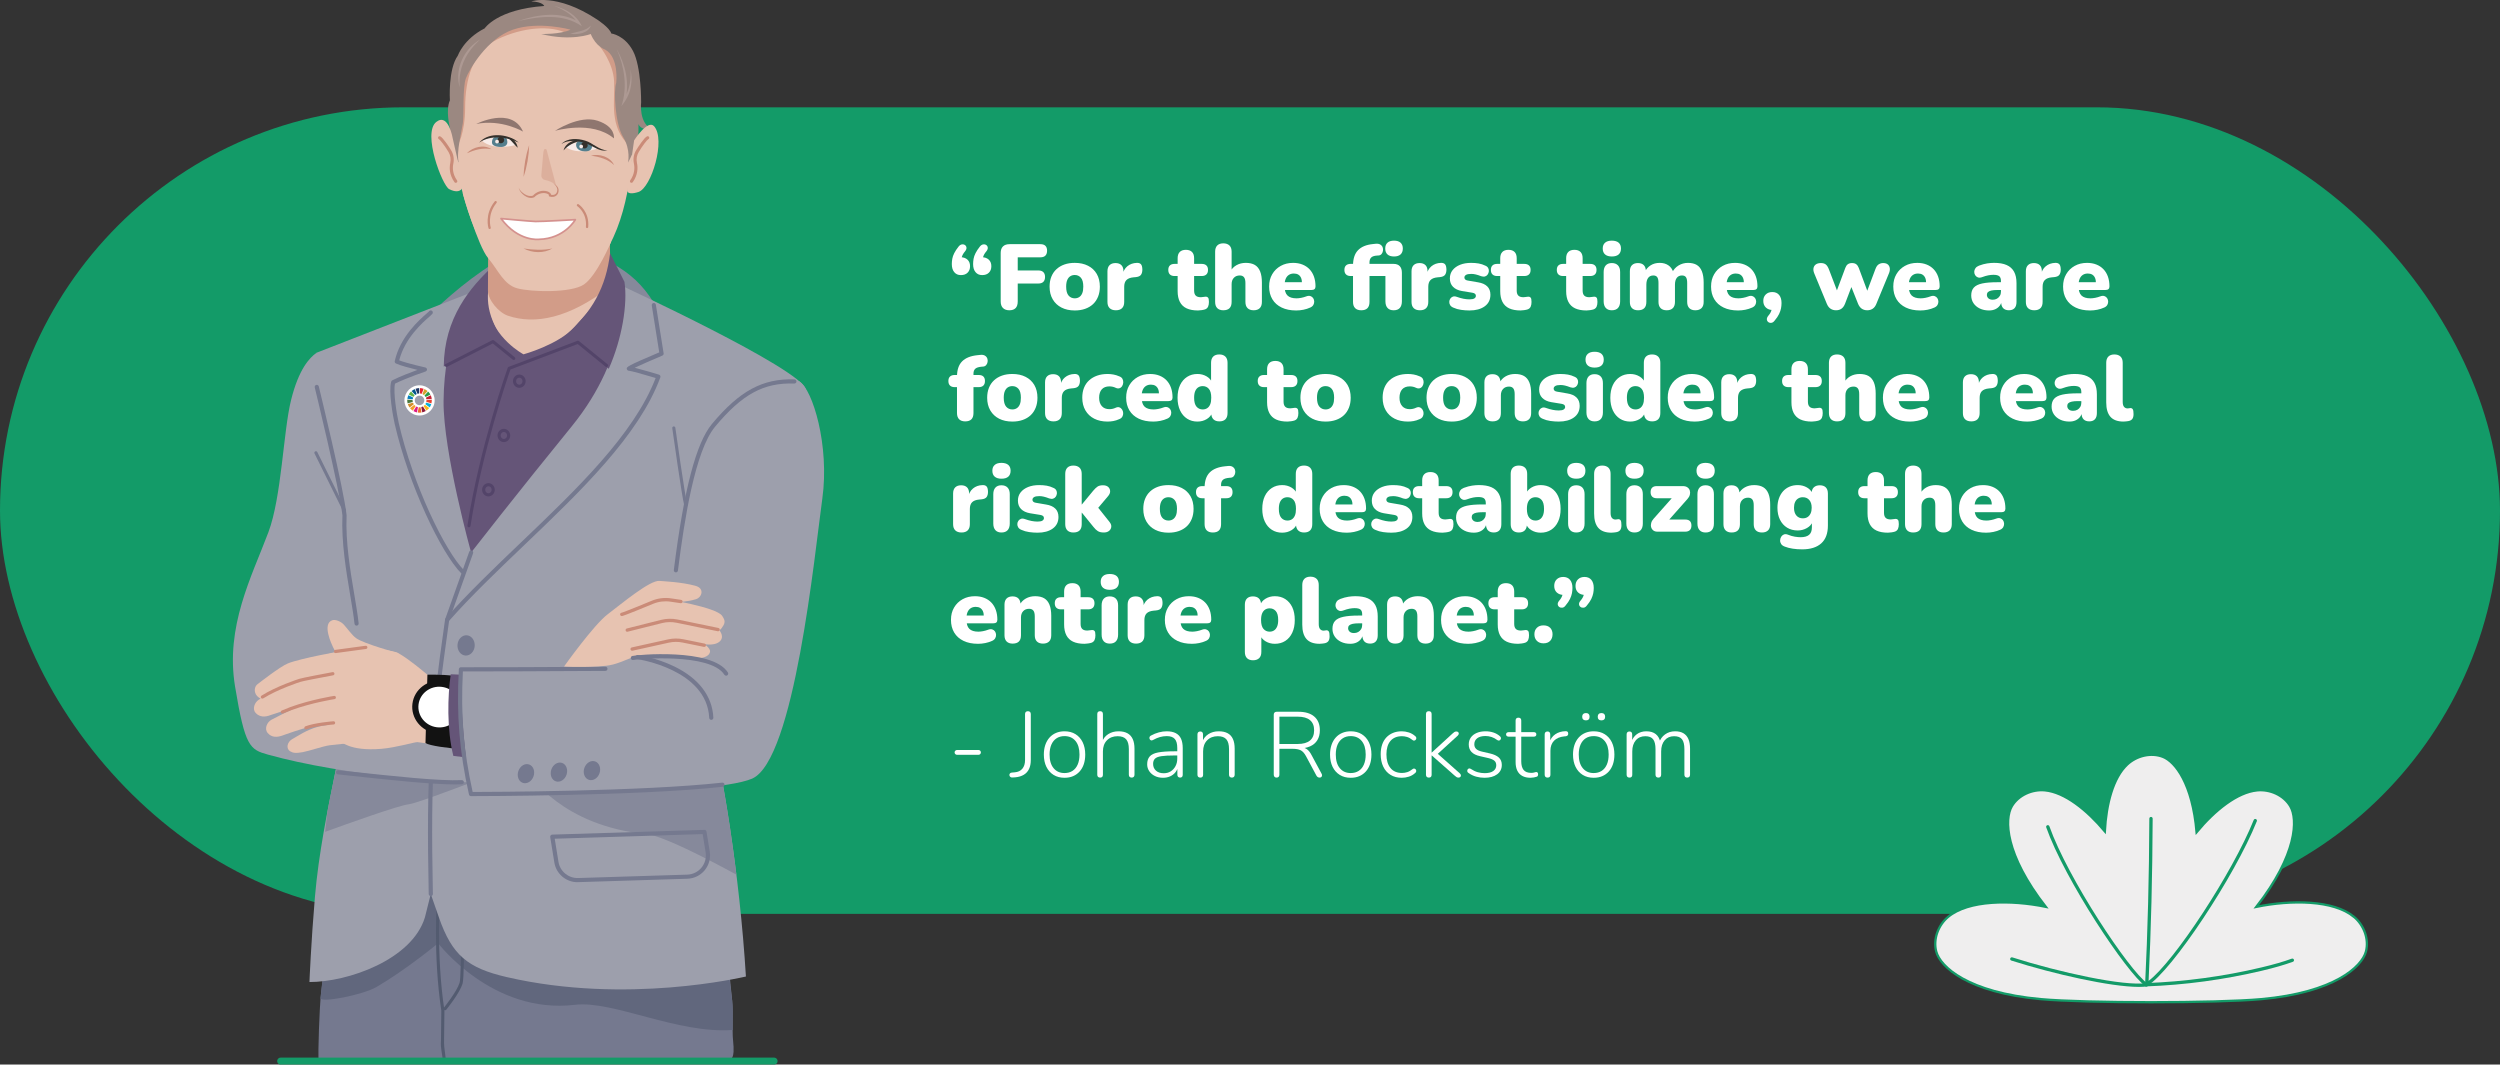 <?xml version="1.0" encoding="UTF-8"?>
<svg id="Camada_1" data-name="Camada 1" xmlns="http://www.w3.org/2000/svg" viewBox="0 0 1080 459.89">
  <rect x="0" y="0" width="1080" height="459.89" fill="#333333" stroke="none"/>
  <defs>
    <style>
      .cls-1 {
        fill: #d08e2b;
      }

      .cls-2 {
        opacity: .5;
      }

      .cls-2, .cls-3 {
        fill: #d29c88;
      }

      .cls-4 {
        fill: #f8ebe7;
      }

      .cls-5 {
        fill: #34302b;
      }

      .cls-6 {
        fill: #557f8d;
      }

      .cls-7 {
        fill: #ed6e2a;
      }

      .cls-8 {
        fill: #ad9993;
      }

      .cls-9 {
        fill: #ca8b78;
      }

      .cls-10 {
        fill: #efeeee;
      }

      .cls-10, .cls-11 {
        stroke: #139b68;
      }

      .cls-10, .cls-11, .cls-12 {
        stroke-miterlimit: 10;
      }

      .cls-13 {
        fill: #e8422e;
      }

      .cls-14 {
        fill: #121212;
      }

      .cls-15, .cls-16 {
        fill: #fff;
      }

      .cls-17 {
        fill: #1d3766;
      }

      .cls-18 {
        fill: #139b68;
      }

      .cls-19 {
        fill: #047ebd;
      }

      .cls-16 {
        stroke: #d4918e;
        stroke-linejoin: round;
        stroke-width: .75px;
      }

      .cls-11 {
        stroke-width: 3px;
      }

      .cls-11, .cls-12 {
        fill: none;
        stroke-linecap: round;
      }

      .cls-20 {
        fill: #901939;
      }

      .cls-21 {
        fill: #e7c3b1;
      }

      .cls-22 {
        fill: #06afd9;
      }

      .cls-23 {
        fill: #8f766f;
      }

      .cls-24 {
        fill: #61677d;
      }

      .cls-25 {
        fill: #e62531;
      }

      .cls-26 {
        fill: #9d9fac;
      }

      .cls-12 {
        stroke: #ca8b78;
      }

      .cls-27 {
        fill: #49783f;
      }

      .cls-28 {
        fill: #279b48;
      }

      .cls-29 {
        fill: #9b8881;
      }

      .cls-30 {
        fill: #75798f;
      }

      .cls-31 {
        fill: #86899b;
      }

      .cls-32 {
        fill: #534469;
      }

      .cls-33 {
        fill: #f59c2a;
      }

      .cls-34 {
        fill: #655578;
      }

      .cls-35 {
        fill: #e01a84;
      }

      .cls-36 {
        fill: #c42134;
      }

      .cls-37 {
        fill: #63b449;
      }

      .cls-38 {
        fill: #fab71d;
      }

      .cls-39 {
        fill: #d3a12a;
      }

      .cls-40 {
        fill: #01568c;
      }

      .cls-41 {
        fill: #535b70;
      }
    </style>
  </defs>
  <rect class="cls-18" x="0" y="46.36" width="1080" height="348.44" rx="174.22" ry="174.22"/>
  <g>
    <path class="cls-15" d="M414.1,106.52c.45-.56.94-.87,1.46-.94.52-.07.97.03,1.34.3.37.27.58.65.62,1.14.04.49-.18,1.03-.66,1.62-.67.77-1.11,1.55-1.34,2.34-.23.79-.34,1.47-.34,2.06l-.24-1.92c1.25,0,2.25.35,3,1.04.75.69,1.12,1.64,1.12,2.84s-.35,2.07-1.04,2.78c-.69.71-1.67,1.06-2.92,1.06s-2.15-.42-2.86-1.26c-.71-.84-1.06-2.01-1.06-3.5,0-.75.07-1.51.2-2.28.13-.77.42-1.59.86-2.46.44-.87,1.06-1.81,1.86-2.82ZM423.3,106.52c.45-.56.94-.87,1.46-.94.52-.07.97.03,1.34.3.37.27.58.65.62,1.14.04.49-.18,1.03-.66,1.62-.67.77-1.11,1.55-1.34,2.34-.23.79-.34,1.47-.34,2.06l-.24-1.92c1.25,0,2.25.35,3,1.04.75.69,1.12,1.64,1.12,2.84s-.35,2.07-1.04,2.78c-.69.71-1.67,1.06-2.92,1.06s-2.15-.42-2.86-1.26c-.71-.84-1.06-2.01-1.06-3.5,0-.75.07-1.51.2-2.28.13-.77.42-1.59.86-2.46.44-.87,1.06-1.81,1.86-2.82Z"/>
    <path class="cls-15" d="M436.02,134.04c-1.17,0-2.09-.33-2.74-.98-.65-.65-.98-1.59-.98-2.82v-20.96c0-1.23.33-2.17.98-2.82.65-.65,1.61-.98,2.86-.98h13.32c.96,0,1.68.24,2.16.72s.72,1.17.72,2.08-.24,1.65-.72,2.14c-.48.49-1.2.74-2.16.74h-9.8v5.68h8.92c.93,0,1.65.24,2.14.72.49.48.74,1.17.74,2.08s-.25,1.64-.74,2.12c-.49.48-1.21.72-2.14.72h-8.92v7.76c0,2.53-1.21,3.8-3.64,3.8Z"/>
    <path class="cls-15" d="M464.3,134.12c-2.19,0-4.09-.41-5.72-1.24-1.63-.83-2.89-2.01-3.8-3.56-.91-1.55-1.36-3.37-1.36-5.48,0-1.6.25-3.03.76-4.3.51-1.27,1.24-2.35,2.2-3.24.96-.89,2.11-1.57,3.44-2.04,1.33-.47,2.83-.7,4.48-.7,2.19,0,4.09.41,5.72,1.24,1.63.83,2.89,2.01,3.78,3.54.89,1.53,1.34,3.37,1.34,5.5,0,1.57-.25,3-.76,4.28-.51,1.28-1.23,2.37-2.18,3.26-.95.89-2.09,1.57-3.44,2.04-1.35.47-2.83.7-4.46.7ZM464.3,128.88c.72,0,1.36-.18,1.92-.54.56-.36.99-.91,1.3-1.64.31-.73.46-1.69.46-2.86,0-1.79-.35-3.07-1.04-3.86-.69-.79-1.57-1.18-2.64-1.18-.72,0-1.36.17-1.92.52-.56.35-1,.89-1.32,1.62-.32.73-.48,1.7-.48,2.9,0,1.76.35,3.04,1.04,3.84.69.8,1.59,1.2,2.68,1.2Z"/>
    <path class="cls-15" d="M482.06,134.04c-1.17,0-2.07-.31-2.7-.92-.63-.61-.94-1.51-.94-2.68v-13.24c0-1.15.3-2.03.9-2.64.6-.61,1.46-.92,2.58-.92s1.97.31,2.56.92c.59.61.88,1.49.88,2.64v1.64h-.4c.27-1.6.95-2.87,2.06-3.8,1.11-.93,2.49-1.43,4.14-1.48.77-.03,1.35.17,1.74.58.39.41.59,1.18.62,2.3,0,.96-.2,1.72-.6,2.28s-1.16.89-2.28,1l-.92.08c-1.41.13-2.44.53-3.08,1.18-.64.65-.96,1.62-.96,2.9v6.56c0,1.17-.31,2.07-.92,2.68-.61.61-1.51.92-2.68.92Z"/>
    <path class="cls-15" d="M517.54,134.12c-2,0-3.65-.31-4.94-.92-1.29-.61-2.26-1.54-2.9-2.78-.64-1.24-.96-2.79-.96-4.66v-6.52h-1.36c-.85,0-1.51-.23-1.98-.68-.47-.45-.7-1.11-.7-1.96s.23-1.5.7-1.94c.47-.44,1.13-.66,1.98-.66h1.36v-2.48c0-1.17.31-2.07.92-2.68s1.49-.92,2.64-.92,2.03.31,2.64.92c.61.61.92,1.51.92,2.68v2.48h3.28c.88,0,1.55.22,2.02.66.47.44.7,1.09.7,1.94s-.23,1.51-.7,1.96c-.47.45-1.14.68-2.02.68h-3.28v6.28c0,.99.23,1.71.7,2.18.47.47,1.21.7,2.22.7.37,0,.73-.04,1.08-.12.35-.08.67-.12.96-.12.43-.03.77.1,1.04.38.27.28.4.91.4,1.9,0,.8-.12,1.47-.36,2.02-.24.55-.67.94-1.28,1.18-.37.13-.88.25-1.52.34-.64.09-1.16.14-1.56.14Z"/>
    <path class="cls-15" d="M528.46,134.04c-1.12,0-1.99-.31-2.6-.92-.61-.61-.92-1.51-.92-2.68v-21.72c0-1.17.31-2.07.92-2.68.61-.61,1.48-.92,2.6-.92s2.03.31,2.66.92c.63.61.94,1.51.94,2.68v8.72h-.64c.64-1.25,1.55-2.21,2.74-2.88,1.19-.67,2.54-1,4.06-1s2.87.3,3.88.9c1.01.6,1.77,1.53,2.28,2.8.51,1.27.76,2.86.76,4.78v8.4c0,1.17-.31,2.07-.92,2.68s-1.49.92-2.64.92-2.03-.31-2.64-.92c-.61-.61-.92-1.51-.92-2.68v-8.12c0-1.2-.21-2.05-.62-2.56-.41-.51-1.02-.76-1.82-.76-1.07,0-1.92.34-2.56,1.02-.64.68-.96,1.59-.96,2.74v7.68c0,2.4-1.2,3.6-3.6,3.6Z"/>
    <path class="cls-15" d="M559.9,134.12c-2.4,0-4.47-.42-6.22-1.26-1.75-.84-3.09-2.03-4.02-3.58-.93-1.55-1.4-3.37-1.4-5.48s.45-3.81,1.34-5.34c.89-1.53,2.12-2.73,3.68-3.6,1.56-.87,3.34-1.3,5.34-1.3,1.47,0,2.8.23,4,.7,1.2.47,2.23,1.15,3.08,2.04.85.89,1.5,1.97,1.94,3.22.44,1.25.66,2.65.66,4.2,0,.53-.15.93-.44,1.18-.29.25-.76.38-1.4.38h-12.24v-3.36h8.88l-.64.52c0-.99-.13-1.79-.4-2.4-.27-.61-.66-1.08-1.18-1.4-.52-.32-1.17-.48-1.94-.48-.83,0-1.54.19-2.14.58-.6.39-1.06.95-1.38,1.7-.32.75-.48,1.68-.48,2.8v.36c0,1.89.42,3.25,1.26,4.06.84.81,2.14,1.22,3.9,1.22.59,0,1.26-.07,2.02-.22.76-.15,1.49-.35,2.18-.62.69-.27,1.29-.31,1.8-.14.51.17.9.47,1.18.88.28.41.43.88.46,1.4s-.09,1.03-.36,1.52c-.27.49-.71.87-1.32,1.14-.93.43-1.93.75-2.98.96-1.05.21-2.11.32-3.18.32Z"/>
    <path class="cls-15" d="M588.06,134.04c-1.15,0-2.03-.31-2.64-.92s-.92-1.51-.92-2.68v-11.2h-1.04c-.85,0-1.51-.23-1.98-.68-.47-.45-.7-1.11-.7-1.96s.23-1.5.7-1.94c.47-.44,1.13-.66,1.98-.66h3.08l-2.04,1.88v-1.12c0-2.93.71-5.15,2.14-6.64,1.43-1.49,3.55-2.39,6.38-2.68l1.12-.12c.88-.11,1.58,0,2.1.3.52.31.87.71,1.06,1.2.19.49.23,1.01.14,1.54-.09.53-.29.99-.6,1.36-.31.37-.71.59-1.22.64l-.72.04c-1.23.08-2.08.37-2.56.86-.48.49-.72,1.21-.72,2.14v1.32l-.88-.72h11.32c1.15,0,2.03.33,2.64.98.61.65.92,1.61.92,2.86v12.32c0,1.25-.3,2.21-.9,2.88-.6.67-1.49,1-2.66,1s-2.03-.33-2.64-1c-.61-.67-.92-1.63-.92-2.88v-10.92h-6.88v11.2c0,2.4-1.19,3.6-3.56,3.6ZM602.22,110.8c-1.23,0-2.17-.29-2.82-.88-.65-.59-.98-1.44-.98-2.56s.33-1.93.98-2.52c.65-.59,1.59-.88,2.82-.88s2.17.29,2.82.88c.65.59.98,1.43.98,2.52s-.33,1.97-.98,2.56-1.59.88-2.82.88Z"/>
    <path class="cls-15" d="M613.42,134.04c-1.17,0-2.07-.31-2.7-.92s-.94-1.51-.94-2.68v-13.24c0-1.15.3-2.03.9-2.64.6-.61,1.46-.92,2.58-.92s1.97.31,2.56.92c.59.61.88,1.49.88,2.64v1.64h-.4c.27-1.6.95-2.87,2.06-3.8,1.11-.93,2.49-1.43,4.14-1.48.77-.03,1.35.17,1.74.58.39.41.59,1.18.62,2.3,0,.96-.2,1.72-.6,2.28-.4.56-1.16.89-2.28,1l-.92.08c-1.41.13-2.44.53-3.08,1.18-.64.65-.96,1.62-.96,2.9v6.56c0,1.17-.31,2.07-.92,2.68s-1.51.92-2.68.92Z"/>
    <path class="cls-15" d="M634.78,134.12c-1.17,0-2.37-.09-3.58-.26-1.21-.17-2.31-.49-3.3-.94-.67-.27-1.14-.63-1.42-1.08-.28-.45-.41-.93-.4-1.44.01-.51.16-.97.44-1.38.28-.41.65-.71,1.12-.88.47-.17.99-.15,1.58.06,1.12.4,2.13.69,3.02.86.89.17,1.75.26,2.58.26.99,0,1.69-.14,2.12-.42.43-.28.64-.65.64-1.1,0-.4-.14-.71-.42-.92s-.67-.36-1.18-.44l-4.44-.72c-1.65-.29-2.93-.9-3.84-1.82-.91-.92-1.36-2.13-1.36-3.62,0-1.39.39-2.58,1.18-3.58.79-1,1.87-1.77,3.24-2.32,1.37-.55,2.95-.82,4.74-.82,1.2,0,2.29.09,3.28.26.99.17,1.95.49,2.88.94.59.24,1,.59,1.24,1.04.24.45.33.93.28,1.42-.05.49-.22.95-.5,1.36-.28.41-.66.69-1.14.84-.48.15-1.04.11-1.68-.1-.88-.35-1.66-.6-2.34-.76-.68-.16-1.31-.24-1.9-.24-1.09,0-1.87.15-2.32.44-.45.29-.68.67-.68,1.12,0,.35.12.63.36.86.24.23.61.38,1.12.46l4.44.76c1.71.27,3.02.85,3.94,1.74.92.89,1.38,2.1,1.38,3.62,0,2.16-.83,3.83-2.48,5.02s-3.85,1.78-6.6,1.78Z"/>
    <path class="cls-15" d="M656.9,134.12c-2,0-3.65-.31-4.94-.92-1.29-.61-2.26-1.54-2.9-2.78-.64-1.24-.96-2.79-.96-4.66v-6.52h-1.36c-.85,0-1.51-.23-1.98-.68-.47-.45-.7-1.11-.7-1.96s.23-1.5.7-1.94,1.13-.66,1.98-.66h1.36v-2.48c0-1.17.31-2.07.92-2.68.61-.61,1.49-.92,2.64-.92s2.03.31,2.64.92c.61.61.92,1.51.92,2.68v2.48h3.28c.88,0,1.55.22,2.02.66s.7,1.09.7,1.94-.23,1.51-.7,1.96c-.47.45-1.14.68-2.02.68h-3.28v6.28c0,.99.23,1.71.7,2.18.47.47,1.21.7,2.22.7.37,0,.73-.04,1.08-.12s.67-.12.96-.12c.43-.03.77.1,1.04.38.27.28.4.91.4,1.9,0,.8-.12,1.47-.36,2.02-.24.55-.67.94-1.28,1.18-.37.13-.88.25-1.52.34-.64.09-1.16.14-1.56.14Z"/>
    <path class="cls-15" d="M685.38,134.12c-2,0-3.65-.31-4.94-.92-1.29-.61-2.26-1.54-2.9-2.78-.64-1.24-.96-2.79-.96-4.66v-6.52h-1.36c-.85,0-1.51-.23-1.98-.68-.47-.45-.7-1.11-.7-1.96s.23-1.5.7-1.94,1.13-.66,1.98-.66h1.36v-2.48c0-1.17.31-2.07.92-2.68.61-.61,1.49-.92,2.64-.92s2.03.31,2.64.92c.61.61.92,1.51.92,2.68v2.48h3.28c.88,0,1.55.22,2.02.66s.7,1.09.7,1.94-.23,1.51-.7,1.96c-.47.45-1.14.68-2.02.68h-3.28v6.28c0,.99.23,1.71.7,2.18.47.47,1.21.7,2.22.7.37,0,.73-.04,1.08-.12s.67-.12.96-.12c.43-.03.77.1,1.04.38.27.28.4.91.4,1.9,0,.8-.12,1.47-.36,2.02-.24.55-.67.94-1.28,1.18-.37.13-.88.25-1.52.34-.64.09-1.16.14-1.56.14Z"/>
    <path class="cls-15" d="M696.3,110.8c-1.25,0-2.22-.29-2.9-.88-.68-.59-1.02-1.44-1.02-2.56s.34-1.93,1.02-2.52c.68-.59,1.65-.88,2.9-.88s2.29.29,2.96.88c.67.59,1,1.43,1,2.52s-.33,1.97-1,2.56c-.67.59-1.65.88-2.96.88ZM696.3,134.04c-1.12,0-1.99-.33-2.6-1-.61-.67-.92-1.63-.92-2.88v-12.64c0-1.25.31-2.21.92-2.88.61-.67,1.48-1,2.6-1s2.03.33,2.66,1c.63.67.94,1.63.94,2.88v12.64c0,1.25-.31,2.21-.92,2.88-.61.67-1.51,1-2.68,1Z"/>
    <path class="cls-15" d="M707.62,134.04c-1.12,0-1.99-.31-2.6-.92-.61-.61-.92-1.51-.92-2.68v-13.24c0-1.15.3-2.03.9-2.64.6-.61,1.46-.92,2.58-.92s1.97.31,2.56.92c.59.61.88,1.49.88,2.64v2.2l-.44-1.96c.56-1.17,1.39-2.11,2.5-2.82,1.11-.71,2.42-1.06,3.94-1.06,1.44,0,2.67.35,3.7,1.04,1.03.69,1.77,1.75,2.22,3.16h-.56c.61-1.31,1.53-2.33,2.76-3.08,1.23-.75,2.59-1.12,4.08-1.12s2.81.3,3.8.9c.99.6,1.73,1.53,2.22,2.8.49,1.27.74,2.86.74,4.78v8.4c0,1.17-.31,2.07-.94,2.68s-1.51.92-2.66.92-1.99-.31-2.6-.92-.92-1.51-.92-2.68v-8.2c0-1.15-.17-1.97-.52-2.48-.35-.51-.92-.76-1.72-.76-.99,0-1.74.35-2.26,1.04-.52.69-.78,1.68-.78,2.96v7.44c0,1.17-.31,2.07-.92,2.68s-1.49.92-2.64.92-2.03-.31-2.64-.92c-.61-.61-.92-1.51-.92-2.68v-8.2c0-1.15-.17-1.97-.52-2.48-.35-.51-.92-.76-1.72-.76-.96,0-1.7.35-2.22,1.04-.52.69-.78,1.68-.78,2.96v7.44c0,2.4-1.2,3.6-3.6,3.6Z"/>
    <path class="cls-15" d="M750.82,134.12c-2.4,0-4.47-.42-6.22-1.26-1.75-.84-3.09-2.03-4.02-3.58-.93-1.55-1.4-3.37-1.4-5.48s.45-3.81,1.34-5.34c.89-1.53,2.12-2.73,3.68-3.6,1.56-.87,3.34-1.3,5.34-1.3,1.47,0,2.8.23,4,.7,1.2.47,2.23,1.15,3.08,2.04.85.89,1.5,1.97,1.94,3.22.44,1.25.66,2.65.66,4.2,0,.53-.15.93-.44,1.18-.29.25-.76.38-1.4.38h-12.24v-3.36h8.88l-.64.52c0-.99-.13-1.79-.4-2.4-.27-.61-.66-1.08-1.18-1.4-.52-.32-1.17-.48-1.94-.48-.83,0-1.54.19-2.14.58-.6.39-1.06.95-1.38,1.7-.32.75-.48,1.68-.48,2.8v.36c0,1.89.42,3.25,1.26,4.06.84.81,2.14,1.22,3.9,1.22.59,0,1.26-.07,2.02-.22.76-.15,1.49-.35,2.18-.62.69-.27,1.29-.31,1.8-.14.51.17.9.47,1.18.88.28.41.43.88.46,1.4s-.09,1.03-.36,1.52c-.27.49-.71.87-1.32,1.14-.93.43-1.93.75-2.98.96-1.05.21-2.11.32-3.18.32Z"/>
    <path class="cls-15" d="M766.66,138.48c-.43.59-.9.91-1.42.98-.52.07-.97-.04-1.34-.32-.37-.28-.58-.67-.62-1.16-.04-.49.18-1.03.66-1.62.67-.77,1.11-1.55,1.32-2.32.21-.77.32-1.47.32-2.08l.24,1.96c-1.23,0-2.21-.35-2.96-1.06-.75-.71-1.12-1.66-1.12-2.86s.35-2.07,1.06-2.78,1.66-1.06,2.86-1.06,2.23.42,2.92,1.26c.69.84,1.04,2.01,1.04,3.5,0,.75-.07,1.51-.22,2.28s-.43,1.59-.84,2.46c-.41.87-1.05,1.81-1.9,2.82Z"/>
    <path class="cls-15" d="M793.18,134.04c-.91,0-1.69-.22-2.36-.66-.67-.44-1.2-1.13-1.6-2.06l-5.44-13.16c-.35-.83-.47-1.58-.36-2.26.11-.68.43-1.23.98-1.64.55-.41,1.3-.62,2.26-.62.83,0,1.51.19,2.04.58.53.39,1.01,1.14,1.44,2.26l3.84,10.08h-.84l4.04-10.84c.27-.72.63-1.25,1.1-1.58.47-.33,1.06-.5,1.78-.5.77,0,1.39.17,1.84.52.45.35.81.87,1.08,1.56l4.04,10.84h-.72l3.88-10.32c.37-1.01.85-1.7,1.44-2.06.59-.36,1.21-.54,1.88-.54.91,0,1.6.21,2.08.64.48.43.75.99.82,1.68.07.69-.07,1.44-.42,2.24l-5.4,13.08c-.37.93-.89,1.63-1.56,2.08-.67.45-1.45.68-2.36.68s-1.73-.23-2.38-.68c-.65-.45-1.18-1.15-1.58-2.08l-4.4-11h2.92l-4.16,10.92c-.37.96-.88,1.67-1.52,2.14s-1.43.7-2.36.7Z"/>
    <path class="cls-15" d="M829.54,134.12c-2.4,0-4.47-.42-6.22-1.26-1.75-.84-3.09-2.03-4.02-3.58-.93-1.55-1.4-3.37-1.4-5.48s.45-3.81,1.34-5.34c.89-1.53,2.12-2.73,3.68-3.6,1.56-.87,3.34-1.3,5.34-1.3,1.47,0,2.8.23,4,.7,1.2.47,2.23,1.15,3.08,2.04.85.89,1.5,1.97,1.94,3.22.44,1.25.66,2.65.66,4.2,0,.53-.15.93-.44,1.18-.29.25-.76.38-1.4.38h-12.24v-3.36h8.88l-.64.52c0-.99-.13-1.79-.4-2.4-.27-.61-.66-1.08-1.18-1.4-.52-.32-1.17-.48-1.94-.48-.83,0-1.54.19-2.14.58-.6.39-1.06.95-1.38,1.7-.32.75-.48,1.68-.48,2.8v.36c0,1.89.42,3.25,1.26,4.06.84.81,2.14,1.22,3.9,1.22.59,0,1.26-.07,2.02-.22.76-.15,1.49-.35,2.18-.62.69-.27,1.29-.31,1.8-.14.51.17.9.47,1.18.88.28.41.43.88.46,1.4s-.09,1.03-.36,1.52c-.27.49-.71.87-1.32,1.14-.93.43-1.93.75-2.98.96-1.05.21-2.11.32-3.18.32Z"/>
    <path class="cls-15" d="M859.29,134.12c-1.52,0-2.86-.28-4.02-.84-1.16-.56-2.07-1.33-2.72-2.3-.65-.97-.98-2.09-.98-3.34,0-1.44.37-2.57,1.12-3.4.75-.83,1.95-1.42,3.6-1.78,1.65-.36,3.85-.54,6.6-.54h2.2v3.36h-2.2c-1.04,0-1.9.07-2.58.22-.68.15-1.18.37-1.5.68-.32.31-.48.7-.48,1.18,0,.61.22,1.12.66,1.52.44.4,1.07.6,1.9.6.67,0,1.26-.15,1.78-.44.52-.29.94-.7,1.26-1.22.32-.52.48-1.13.48-1.82v-4.64c0-.96-.25-1.64-.74-2.04s-1.34-.6-2.54-.6c-.64,0-1.36.07-2.16.22-.8.15-1.69.41-2.68.78-.72.27-1.33.31-1.84.12-.51-.19-.9-.51-1.18-.96-.28-.45-.41-.95-.4-1.48.01-.53.19-1.04.52-1.52.33-.48.85-.85,1.54-1.12,1.28-.48,2.46-.8,3.54-.96,1.08-.16,2.07-.24,2.98-.24,2.19,0,3.99.31,5.42.94,1.43.63,2.49,1.59,3.2,2.88.71,1.29,1.06,2.95,1.06,4.98v8.08c0,1.17-.28,2.07-.84,2.68-.56.61-1.37.92-2.44.92s-1.93-.31-2.5-.92c-.57-.61-.86-1.51-.86-2.68v-1.04l.24.56c-.13.85-.44,1.59-.92,2.2-.48.61-1.11,1.09-1.88,1.44s-1.65.52-2.64.52Z"/>
    <path class="cls-15" d="M878.81,134.04c-1.17,0-2.07-.31-2.7-.92-.63-.61-.94-1.51-.94-2.68v-13.24c0-1.15.3-2.03.9-2.64.6-.61,1.46-.92,2.58-.92s1.97.31,2.56.92c.59.61.88,1.49.88,2.64v1.64h-.4c.27-1.6.95-2.87,2.06-3.8,1.11-.93,2.49-1.43,4.14-1.48.77-.03,1.35.17,1.74.58.39.41.59,1.18.62,2.3,0,.96-.2,1.72-.6,2.28-.4.56-1.16.89-2.28,1l-.92.08c-1.41.13-2.44.53-3.08,1.18-.64.65-.96,1.62-.96,2.9v6.56c0,1.17-.31,2.07-.92,2.68-.61.61-1.51.92-2.68.92Z"/>
    <path class="cls-15" d="M902.89,134.12c-2.4,0-4.47-.42-6.22-1.26-1.75-.84-3.09-2.03-4.02-3.58-.93-1.55-1.4-3.37-1.4-5.48s.45-3.81,1.34-5.34c.89-1.53,2.12-2.73,3.68-3.6,1.56-.87,3.34-1.3,5.34-1.3,1.47,0,2.8.23,4,.7,1.2.47,2.23,1.15,3.08,2.04.85.89,1.5,1.97,1.94,3.22.44,1.25.66,2.65.66,4.2,0,.53-.15.93-.44,1.18-.29.25-.76.38-1.4.38h-12.24v-3.36h8.88l-.64.52c0-.99-.13-1.79-.4-2.4-.27-.61-.66-1.08-1.18-1.4-.52-.32-1.17-.48-1.94-.48-.83,0-1.54.19-2.14.58-.6.39-1.06.95-1.38,1.7-.32.75-.48,1.68-.48,2.8v.36c0,1.89.42,3.25,1.26,4.06.84.81,2.14,1.22,3.9,1.22.59,0,1.26-.07,2.02-.22.76-.15,1.49-.35,2.18-.62.69-.27,1.29-.31,1.8-.14.51.17.9.47,1.18.88.28.41.43.88.46,1.4s-.09,1.03-.36,1.52c-.27.49-.71.87-1.32,1.14-.93.43-1.93.75-2.98.96-1.05.21-2.11.32-3.18.32Z"/>
    <path class="cls-15" d="M416.98,182.04c-1.15,0-2.03-.31-2.64-.92-.61-.61-.92-1.51-.92-2.68v-11.2h-1.04c-.85,0-1.51-.23-1.98-.68-.47-.45-.7-1.11-.7-1.96s.23-1.5.7-1.94c.47-.44,1.13-.66,1.98-.66h3.08l-2.04,1.88v-1.12c0-2.96.74-5.18,2.22-6.66s3.69-2.37,6.62-2.66l1.16-.12c.85-.11,1.53,0,2.04.3.51.31.85.71,1.04,1.2.19.49.23,1.01.14,1.54-.09.53-.3.99-.62,1.36-.32.37-.75.59-1.28.64l-.56.04c-1.36.11-2.31.4-2.84.88-.53.48-.8,1.19-.8,2.12v1.32l-.88-.72h3.16c.88,0,1.55.22,2,.66.45.44.68,1.09.68,1.94s-.23,1.51-.68,1.96-1.12.68-2,.68h-2.28v11.2c0,2.4-1.19,3.6-3.56,3.6Z"/>
    <path class="cls-15" d="M437.34,182.12c-2.19,0-4.09-.41-5.72-1.24-1.63-.83-2.89-2.01-3.8-3.56-.91-1.55-1.36-3.37-1.36-5.48,0-1.6.25-3.03.76-4.3.51-1.27,1.24-2.35,2.2-3.24.96-.89,2.11-1.57,3.44-2.04,1.33-.47,2.83-.7,4.48-.7,2.19,0,4.09.41,5.72,1.24,1.63.83,2.89,2.01,3.78,3.54.89,1.53,1.34,3.37,1.34,5.5,0,1.57-.25,3-.76,4.28-.51,1.28-1.23,2.37-2.18,3.26-.95.89-2.09,1.57-3.44,2.04-1.35.47-2.83.7-4.46.7ZM437.34,176.88c.72,0,1.36-.18,1.92-.54.56-.36.99-.91,1.3-1.64.31-.73.46-1.69.46-2.86,0-1.79-.35-3.07-1.04-3.86-.69-.79-1.57-1.18-2.64-1.18-.72,0-1.36.17-1.92.52-.56.35-1,.89-1.32,1.62-.32.73-.48,1.7-.48,2.9,0,1.76.35,3.04,1.04,3.84.69.8,1.59,1.2,2.68,1.2Z"/>
    <path class="cls-15" d="M455.1,182.04c-1.17,0-2.07-.31-2.7-.92-.63-.61-.94-1.51-.94-2.68v-13.24c0-1.15.3-2.03.9-2.64.6-.61,1.46-.92,2.58-.92s1.97.31,2.56.92c.59.61.88,1.49.88,2.64v1.64h-.4c.27-1.6.95-2.87,2.06-3.8,1.11-.93,2.49-1.43,4.14-1.48.77-.03,1.35.17,1.74.58.39.41.59,1.18.62,2.3,0,.96-.2,1.72-.6,2.28s-1.16.89-2.28,1l-.92.08c-1.41.13-2.44.53-3.08,1.18-.64.65-.96,1.62-.96,2.9v6.56c0,1.17-.31,2.07-.92,2.68-.61.61-1.51.92-2.68.92Z"/>
    <path class="cls-15" d="M478.5,182.12c-2.21,0-4.14-.41-5.78-1.24-1.64-.83-2.91-2.02-3.82-3.58-.91-1.56-1.36-3.39-1.36-5.5,0-1.6.25-3.03.76-4.3.51-1.27,1.25-2.34,2.22-3.22.97-.88,2.13-1.55,3.48-2.02,1.35-.47,2.85-.7,4.5-.7.77,0,1.59.07,2.44.22.85.15,1.73.42,2.64.82.64.24,1.09.61,1.34,1.1.25.49.36,1.02.32,1.58s-.2,1.07-.48,1.52c-.28.45-.67.76-1.16.92-.49.16-1.05.09-1.66-.2-.43-.21-.87-.37-1.34-.46-.47-.09-.91-.14-1.34-.14-.72,0-1.35.11-1.9.32-.55.21-1.01.53-1.38.94-.37.41-.66.93-.86,1.54-.2.61-.3,1.31-.3,2.08,0,1.55.39,2.76,1.16,3.64.77.88,1.87,1.32,3.28,1.32.43,0,.87-.05,1.32-.14.45-.09.91-.25,1.36-.46.61-.29,1.16-.35,1.64-.18.48.17.87.49,1.16.94.29.45.45.95.48,1.5.03.55-.09,1.07-.36,1.56-.27.49-.72.86-1.36,1.1-.88.4-1.74.67-2.58.82-.84.15-1.65.22-2.42.22Z"/>
    <path class="cls-15" d="M498.14,182.12c-2.4,0-4.47-.42-6.22-1.26-1.75-.84-3.09-2.03-4.02-3.58-.93-1.55-1.4-3.37-1.4-5.48s.45-3.81,1.34-5.34c.89-1.53,2.12-2.73,3.68-3.6,1.56-.87,3.34-1.3,5.34-1.3,1.47,0,2.8.23,4,.7,1.2.47,2.23,1.15,3.08,2.04.85.89,1.5,1.97,1.94,3.22.44,1.25.66,2.65.66,4.2,0,.53-.15.93-.44,1.18s-.76.38-1.4.38h-12.24v-3.36h8.88l-.64.52c0-.99-.13-1.79-.4-2.4-.27-.61-.66-1.08-1.18-1.4s-1.17-.48-1.94-.48c-.83,0-1.54.19-2.14.58-.6.39-1.06.95-1.38,1.7-.32.75-.48,1.68-.48,2.8v.36c0,1.89.42,3.25,1.26,4.06.84.81,2.14,1.22,3.9,1.22.59,0,1.26-.07,2.02-.22.76-.15,1.49-.35,2.18-.62.69-.27,1.29-.31,1.8-.14.51.17.9.47,1.18.88.28.41.43.88.46,1.4.03.52-.09,1.03-.36,1.52-.27.49-.71.87-1.32,1.14-.93.43-1.93.75-2.98.96-1.05.21-2.11.32-3.18.32Z"/>
    <path class="cls-15" d="M517.3,182.12c-1.68,0-3.17-.41-4.46-1.24-1.29-.83-2.31-2.01-3.04-3.56-.73-1.55-1.1-3.37-1.1-5.48s.37-4,1.1-5.52,1.75-2.69,3.04-3.52c1.29-.83,2.78-1.24,4.46-1.24,1.47,0,2.79.35,3.96,1.04,1.17.69,1.96,1.59,2.36,2.68h-.44v-8.56c0-1.17.31-2.07.92-2.68.61-.61,1.49-.92,2.64-.92s1.99.31,2.62.92c.63.61.94,1.51.94,2.68v21.72c0,1.17-.3,2.07-.9,2.68s-1.47.92-2.62.92-1.99-.31-2.6-.92c-.61-.61-.92-1.51-.92-2.68v-2.28l.44,1.96c-.37,1.2-1.15,2.17-2.34,2.9-1.19.73-2.54,1.1-4.06,1.1ZM519.58,176.88c.72,0,1.36-.18,1.92-.54.56-.36.99-.91,1.3-1.64.31-.73.46-1.69.46-2.86,0-1.79-.35-3.07-1.04-3.86-.69-.79-1.57-1.18-2.64-1.18-.72,0-1.36.17-1.92.52-.56.35-1,.89-1.32,1.62-.32.73-.48,1.7-.48,2.9,0,1.76.35,3.04,1.04,3.84.69.8,1.59,1.2,2.68,1.2Z"/>
    <path class="cls-15" d="M556.18,182.12c-2,0-3.65-.31-4.94-.92-1.29-.61-2.26-1.54-2.9-2.78-.64-1.24-.96-2.79-.96-4.66v-6.52h-1.36c-.85,0-1.51-.23-1.98-.68-.47-.45-.7-1.11-.7-1.96s.23-1.5.7-1.94,1.13-.66,1.98-.66h1.36v-2.48c0-1.17.31-2.07.92-2.68.61-.61,1.49-.92,2.64-.92s2.03.31,2.64.92c.61.61.92,1.51.92,2.68v2.48h3.28c.88,0,1.55.22,2.02.66s.7,1.09.7,1.94-.23,1.51-.7,1.96c-.47.45-1.14.68-2.02.68h-3.28v6.28c0,.99.23,1.71.7,2.18.47.47,1.21.7,2.22.7.37,0,.73-.04,1.08-.12s.67-.12.96-.12c.43-.03.77.1,1.04.38.27.28.4.91.4,1.9,0,.8-.12,1.47-.36,2.02-.24.55-.67.94-1.28,1.18-.37.13-.88.25-1.52.34-.64.09-1.16.14-1.56.14Z"/>
    <path class="cls-15" d="M572.66,182.12c-2.19,0-4.09-.41-5.72-1.24-1.63-.83-2.89-2.01-3.8-3.56-.91-1.55-1.36-3.37-1.36-5.48,0-1.6.25-3.03.76-4.3.51-1.27,1.24-2.35,2.2-3.24.96-.89,2.11-1.57,3.44-2.04,1.33-.47,2.83-.7,4.48-.7,2.19,0,4.09.41,5.72,1.24,1.63.83,2.89,2.01,3.78,3.54.89,1.53,1.34,3.37,1.34,5.5,0,1.57-.25,3-.76,4.28-.51,1.28-1.23,2.37-2.18,3.26s-2.09,1.57-3.44,2.04c-1.35.47-2.83.7-4.46.7ZM572.66,176.88c.72,0,1.36-.18,1.92-.54.56-.36.99-.91,1.3-1.64.31-.73.46-1.69.46-2.86,0-1.79-.35-3.07-1.04-3.86-.69-.79-1.57-1.18-2.64-1.18-.72,0-1.36.17-1.92.52-.56.35-1,.89-1.32,1.62-.32.73-.48,1.7-.48,2.9,0,1.76.35,3.04,1.04,3.84s1.59,1.2,2.68,1.2Z"/>
    <path class="cls-15" d="M608.26,182.12c-2.21,0-4.14-.41-5.78-1.24-1.64-.83-2.91-2.02-3.82-3.58s-1.36-3.39-1.36-5.5c0-1.6.25-3.03.76-4.3.51-1.27,1.25-2.34,2.22-3.22s2.13-1.55,3.48-2.02c1.35-.47,2.85-.7,4.5-.7.77,0,1.59.07,2.44.22.85.15,1.73.42,2.64.82.64.24,1.09.61,1.34,1.1.25.49.36,1.02.32,1.58s-.2,1.07-.48,1.52c-.28.45-.67.76-1.16.92-.49.16-1.05.09-1.66-.2-.43-.21-.87-.37-1.34-.46-.47-.09-.91-.14-1.34-.14-.72,0-1.35.11-1.9.32-.55.21-1.01.53-1.38.94-.37.41-.66.93-.86,1.54-.2.61-.3,1.31-.3,2.08,0,1.55.39,2.76,1.16,3.64.77.88,1.87,1.32,3.28,1.32.43,0,.87-.05,1.32-.14.45-.09.91-.25,1.36-.46.61-.29,1.16-.35,1.64-.18.48.17.87.49,1.16.94.29.45.45.95.48,1.5.03.55-.09,1.07-.36,1.56-.27.49-.72.86-1.36,1.1-.88.4-1.74.67-2.58.82-.84.15-1.65.22-2.42.22Z"/>
    <path class="cls-15" d="M627.14,182.12c-2.19,0-4.09-.41-5.72-1.24-1.63-.83-2.89-2.01-3.8-3.56-.91-1.55-1.36-3.37-1.36-5.48,0-1.6.25-3.03.76-4.3.51-1.27,1.24-2.35,2.2-3.24.96-.89,2.11-1.57,3.44-2.04,1.33-.47,2.83-.7,4.48-.7,2.19,0,4.09.41,5.72,1.24,1.63.83,2.89,2.01,3.78,3.54.89,1.53,1.34,3.37,1.34,5.5,0,1.57-.25,3-.76,4.28-.51,1.28-1.23,2.37-2.18,3.26s-2.09,1.57-3.44,2.04c-1.35.47-2.83.7-4.46.7ZM627.14,176.88c.72,0,1.36-.18,1.92-.54.56-.36.99-.91,1.3-1.64.31-.73.46-1.69.46-2.86,0-1.79-.35-3.07-1.04-3.86-.69-.79-1.57-1.18-2.64-1.18-.72,0-1.36.17-1.92.52-.56.35-1,.89-1.32,1.62-.32.73-.48,1.7-.48,2.9,0,1.76.35,3.04,1.04,3.84s1.59,1.2,2.68,1.2Z"/>
    <path class="cls-15" d="M644.78,182.04c-1.12,0-1.99-.31-2.6-.92-.61-.61-.92-1.51-.92-2.68v-13.24c0-1.15.3-2.03.9-2.64.6-.61,1.46-.92,2.58-.92s1.97.31,2.56.92c.59.61.88,1.49.88,2.64v1.88l-.44-1.64c.64-1.25,1.55-2.21,2.74-2.88,1.19-.67,2.54-1,4.06-1s2.87.3,3.88.9c1.01.6,1.77,1.53,2.28,2.8.51,1.27.76,2.86.76,4.78v8.4c0,1.17-.31,2.07-.92,2.68s-1.49.92-2.64.92-2.03-.31-2.64-.92c-.61-.61-.92-1.51-.92-2.68v-8.12c0-1.2-.21-2.05-.62-2.56-.41-.51-1.02-.76-1.82-.76-1.07,0-1.92.34-2.56,1.02-.64.68-.96,1.59-.96,2.74v7.68c0,2.4-1.2,3.6-3.6,3.6Z"/>
    <path class="cls-15" d="M673.34,182.12c-1.17,0-2.37-.09-3.58-.26-1.21-.17-2.31-.49-3.3-.94-.67-.27-1.14-.63-1.42-1.08-.28-.45-.41-.93-.4-1.44.01-.51.16-.97.44-1.38.28-.41.65-.71,1.12-.88.47-.17.99-.15,1.58.06,1.12.4,2.13.69,3.02.86.89.17,1.75.26,2.58.26.99,0,1.69-.14,2.12-.42.43-.28.64-.65.64-1.1,0-.4-.14-.71-.42-.92s-.67-.36-1.18-.44l-4.44-.72c-1.65-.29-2.93-.9-3.84-1.82-.91-.92-1.36-2.13-1.36-3.62,0-1.39.39-2.58,1.18-3.58.79-1,1.87-1.77,3.24-2.32,1.37-.55,2.95-.82,4.74-.82,1.2,0,2.29.09,3.28.26.99.17,1.95.49,2.88.94.59.24,1,.59,1.24,1.04.24.45.33.93.28,1.42-.05.49-.22.95-.5,1.36-.28.41-.66.69-1.14.84-.48.15-1.04.11-1.68-.1-.88-.35-1.66-.6-2.34-.76-.68-.16-1.31-.24-1.9-.24-1.09,0-1.87.15-2.32.44-.45.29-.68.67-.68,1.12,0,.35.12.63.36.86.24.23.61.38,1.12.46l4.44.76c1.71.27,3.02.85,3.94,1.74.92.89,1.38,2.1,1.38,3.62,0,2.16-.83,3.83-2.48,5.02s-3.85,1.78-6.6,1.78Z"/>
    <path class="cls-15" d="M688.86,158.8c-1.25,0-2.22-.29-2.9-.88-.68-.59-1.02-1.44-1.02-2.56s.34-1.93,1.02-2.52c.68-.59,1.65-.88,2.9-.88s2.29.29,2.96.88c.67.59,1,1.43,1,2.52s-.33,1.97-1,2.56-1.65.88-2.96.88ZM688.86,182.04c-1.12,0-1.99-.33-2.6-1-.61-.67-.92-1.63-.92-2.88v-12.64c0-1.25.31-2.21.92-2.88.61-.67,1.48-1,2.6-1s2.03.33,2.66,1c.63.67.94,1.63.94,2.88v12.64c0,1.25-.31,2.21-.92,2.88-.61.67-1.51,1-2.68,1Z"/>
    <path class="cls-15" d="M704.26,182.12c-1.68,0-3.17-.41-4.46-1.24-1.29-.83-2.31-2.01-3.04-3.56-.73-1.55-1.1-3.37-1.1-5.48s.37-4,1.1-5.52,1.75-2.69,3.04-3.52c1.29-.83,2.78-1.24,4.46-1.24,1.47,0,2.79.35,3.96,1.04,1.17.69,1.96,1.59,2.36,2.68h-.44v-8.56c0-1.17.31-2.07.92-2.68.61-.61,1.49-.92,2.64-.92s1.99.31,2.62.92c.63.61.94,1.51.94,2.68v21.72c0,1.17-.3,2.07-.9,2.68-.6.61-1.47.92-2.62.92s-1.99-.31-2.6-.92-.92-1.51-.92-2.68v-2.28l.44,1.96c-.37,1.2-1.15,2.17-2.34,2.9-1.19.73-2.54,1.1-4.06,1.1ZM706.54,176.88c.72,0,1.36-.18,1.92-.54.56-.36.99-.91,1.3-1.64.31-.73.46-1.69.46-2.86,0-1.79-.35-3.07-1.04-3.86-.69-.79-1.57-1.18-2.64-1.18-.72,0-1.36.17-1.92.52-.56.35-1,.89-1.32,1.62-.32.73-.48,1.7-.48,2.9,0,1.76.35,3.04,1.04,3.84.69.8,1.59,1.2,2.68,1.2Z"/>
    <path class="cls-15" d="M732.1,182.12c-2.4,0-4.47-.42-6.22-1.26-1.75-.84-3.09-2.03-4.02-3.58-.93-1.55-1.4-3.37-1.4-5.48s.45-3.81,1.34-5.34c.89-1.53,2.12-2.73,3.68-3.6,1.56-.87,3.34-1.3,5.34-1.3,1.47,0,2.8.23,4,.7,1.2.47,2.23,1.15,3.08,2.04.85.89,1.5,1.97,1.94,3.22.44,1.25.66,2.65.66,4.2,0,.53-.15.93-.44,1.18-.29.25-.76.38-1.4.38h-12.24v-3.36h8.88l-.64.52c0-.99-.13-1.79-.4-2.4-.27-.61-.66-1.08-1.18-1.4-.52-.32-1.17-.48-1.94-.48-.83,0-1.54.19-2.14.58-.6.39-1.06.95-1.38,1.7-.32.75-.48,1.68-.48,2.8v.36c0,1.89.42,3.25,1.26,4.06.84.81,2.14,1.22,3.9,1.22.59,0,1.26-.07,2.02-.22.76-.15,1.49-.35,2.18-.62.69-.27,1.29-.31,1.8-.14.51.17.9.47,1.18.88.28.41.43.88.46,1.4s-.09,1.03-.36,1.52c-.27.49-.71.87-1.32,1.14-.93.43-1.93.75-2.98.96-1.05.21-2.11.32-3.18.32Z"/>
    <path class="cls-15" d="M747.22,182.04c-1.17,0-2.07-.31-2.7-.92-.63-.61-.94-1.51-.94-2.68v-13.24c0-1.15.3-2.03.9-2.64.6-.61,1.46-.92,2.58-.92s1.97.31,2.56.92c.59.61.88,1.49.88,2.64v1.64h-.4c.27-1.6.95-2.87,2.06-3.8,1.11-.93,2.49-1.43,4.14-1.48.77-.03,1.35.17,1.74.58.39.41.59,1.18.62,2.3,0,.96-.2,1.72-.6,2.28-.4.56-1.16.89-2.28,1l-.92.08c-1.41.13-2.44.53-3.08,1.18-.64.65-.96,1.62-.96,2.9v6.56c0,1.17-.31,2.07-.92,2.68-.61.61-1.51.92-2.68.92Z"/>
    <path class="cls-15" d="M782.7,182.12c-2,0-3.65-.31-4.94-.92-1.29-.61-2.26-1.54-2.9-2.78-.64-1.24-.96-2.79-.96-4.66v-6.52h-1.36c-.85,0-1.51-.23-1.98-.68-.47-.45-.7-1.11-.7-1.96s.23-1.5.7-1.94c.47-.44,1.13-.66,1.98-.66h1.36v-2.48c0-1.17.31-2.07.92-2.68.61-.61,1.49-.92,2.64-.92s2.03.31,2.64.92c.61.61.92,1.51.92,2.68v2.48h3.28c.88,0,1.55.22,2.02.66s.7,1.09.7,1.94-.23,1.51-.7,1.96c-.47.45-1.14.68-2.02.68h-3.28v6.28c0,.99.23,1.71.7,2.18.47.47,1.21.7,2.22.7.37,0,.73-.04,1.08-.12s.67-.12.96-.12c.43-.03.77.1,1.04.38.27.28.4.91.4,1.9,0,.8-.12,1.47-.36,2.02-.24.55-.67.94-1.28,1.18-.37.13-.88.25-1.52.34-.64.09-1.16.14-1.56.14Z"/>
    <path class="cls-15" d="M793.62,182.04c-1.12,0-1.99-.31-2.6-.92s-.92-1.51-.92-2.68v-21.72c0-1.17.31-2.07.92-2.68.61-.61,1.48-.92,2.6-.92s2.03.31,2.66.92c.63.61.94,1.51.94,2.68v8.72h-.64c.64-1.25,1.55-2.21,2.74-2.88,1.19-.67,2.54-1,4.06-1s2.87.3,3.88.9c1.01.6,1.77,1.53,2.28,2.8.51,1.27.76,2.86.76,4.78v8.4c0,1.17-.31,2.07-.92,2.68-.61.61-1.49.92-2.64.92s-2.03-.31-2.64-.92c-.61-.61-.92-1.51-.92-2.68v-8.12c0-1.2-.21-2.05-.62-2.56-.41-.51-1.02-.76-1.82-.76-1.07,0-1.92.34-2.56,1.02-.64.68-.96,1.59-.96,2.74v7.68c0,2.4-1.2,3.6-3.6,3.6Z"/>
    <path class="cls-15" d="M825.06,182.12c-2.4,0-4.47-.42-6.22-1.26-1.75-.84-3.09-2.03-4.02-3.58-.93-1.55-1.4-3.37-1.4-5.48s.45-3.81,1.34-5.34c.89-1.53,2.12-2.73,3.68-3.6,1.56-.87,3.34-1.3,5.34-1.3,1.47,0,2.8.23,4,.7,1.2.47,2.23,1.15,3.08,2.04.85.89,1.5,1.97,1.94,3.22.44,1.25.66,2.65.66,4.2,0,.53-.15.93-.44,1.18-.29.25-.76.38-1.4.38h-12.24v-3.36h8.88l-.64.52c0-.99-.13-1.79-.4-2.4-.27-.61-.66-1.08-1.18-1.4-.52-.32-1.17-.48-1.94-.48-.83,0-1.54.19-2.14.58-.6.39-1.06.95-1.38,1.7-.32.75-.48,1.68-.48,2.8v.36c0,1.89.42,3.25,1.26,4.06.84.81,2.14,1.22,3.9,1.22.59,0,1.26-.07,2.02-.22.76-.15,1.49-.35,2.18-.62.69-.27,1.29-.31,1.8-.14.51.17.9.47,1.18.88.28.41.43.88.46,1.4s-.09,1.03-.36,1.52c-.27.49-.71.87-1.32,1.14-.93.43-1.93.75-2.98.96-1.05.21-2.11.32-3.18.32Z"/>
    <path class="cls-15" d="M851.61,182.04c-1.17,0-2.07-.31-2.7-.92-.63-.61-.94-1.51-.94-2.68v-13.24c0-1.15.3-2.03.9-2.64.6-.61,1.46-.92,2.58-.92s1.97.31,2.56.92c.59.61.88,1.49.88,2.64v1.64h-.4c.27-1.6.95-2.87,2.06-3.8,1.11-.93,2.49-1.43,4.14-1.48.77-.03,1.35.17,1.74.58.39.41.59,1.18.62,2.3,0,.96-.2,1.72-.6,2.28-.4.56-1.16.89-2.28,1l-.92.08c-1.41.13-2.44.53-3.08,1.18-.64.65-.96,1.62-.96,2.9v6.56c0,1.17-.31,2.07-.92,2.68-.61.61-1.51.92-2.68.92Z"/>
    <path class="cls-15" d="M875.69,182.12c-2.4,0-4.47-.42-6.22-1.26-1.75-.84-3.09-2.03-4.02-3.58-.93-1.55-1.4-3.37-1.4-5.48s.45-3.81,1.34-5.34c.89-1.53,2.12-2.73,3.68-3.6,1.56-.87,3.34-1.3,5.34-1.3,1.47,0,2.8.23,4,.7,1.2.47,2.23,1.15,3.08,2.04.85.89,1.5,1.97,1.94,3.22.44,1.25.66,2.65.66,4.2,0,.53-.15.93-.44,1.18-.29.25-.76.38-1.4.38h-12.24v-3.36h8.88l-.64.52c0-.99-.13-1.79-.4-2.4-.27-.61-.66-1.08-1.18-1.4-.52-.32-1.17-.48-1.94-.48-.83,0-1.54.19-2.14.58-.6.39-1.06.95-1.38,1.7-.32.75-.48,1.68-.48,2.8v.36c0,1.89.42,3.25,1.26,4.06.84.81,2.14,1.22,3.9,1.22.59,0,1.26-.07,2.02-.22.76-.15,1.49-.35,2.18-.62.69-.27,1.29-.31,1.8-.14.51.17.9.47,1.18.88.28.41.43.88.46,1.4s-.09,1.03-.36,1.52c-.27.49-.71.87-1.32,1.14-.93.43-1.93.75-2.98.96-1.05.21-2.11.32-3.18.32Z"/>
    <path class="cls-15" d="M894.01,182.12c-1.52,0-2.86-.28-4.02-.84-1.16-.56-2.07-1.33-2.72-2.3-.65-.97-.98-2.09-.98-3.34,0-1.44.37-2.57,1.12-3.4.75-.83,1.95-1.42,3.6-1.78,1.65-.36,3.85-.54,6.6-.54h2.2v3.36h-2.2c-1.04,0-1.9.07-2.58.22-.68.15-1.18.37-1.5.68-.32.31-.48.7-.48,1.18,0,.61.22,1.12.66,1.52.44.4,1.07.6,1.9.6.67,0,1.26-.15,1.78-.44.52-.29.94-.7,1.26-1.22.32-.52.48-1.13.48-1.82v-4.64c0-.96-.25-1.64-.74-2.04s-1.34-.6-2.54-.6c-.64,0-1.36.07-2.16.22-.8.15-1.69.41-2.68.78-.72.27-1.33.31-1.84.12-.51-.19-.9-.51-1.18-.96-.28-.45-.41-.95-.4-1.48.01-.53.19-1.04.52-1.52.33-.48.85-.85,1.54-1.12,1.28-.48,2.46-.8,3.54-.96,1.08-.16,2.07-.24,2.98-.24,2.19,0,3.99.31,5.42.94,1.43.63,2.49,1.59,3.2,2.88.71,1.29,1.06,2.95,1.06,4.98v8.08c0,1.17-.28,2.07-.84,2.68-.56.61-1.37.92-2.44.92s-1.93-.31-2.5-.92c-.57-.61-.86-1.51-.86-2.68v-1.04l.24.56c-.13.85-.44,1.59-.92,2.2-.48.61-1.11,1.09-1.88,1.44s-1.65.52-2.64.52Z"/>
    <path class="cls-15" d="M917.37,182.12c-2.56,0-4.45-.69-5.66-2.06-1.21-1.37-1.82-3.45-1.82-6.22v-17.12c0-1.17.31-2.07.92-2.68.61-.61,1.48-.92,2.6-.92s2.03.31,2.66.92c.63.61.94,1.51.94,2.68v16.88c0,.99.19,1.71.58,2.16.39.45.89.68,1.5.68.19,0,.38-.02.58-.06.2-.04.42-.07.66-.1.45,0,.79.17,1.02.52.23.35.34,1.05.34,2.12,0,.93-.19,1.63-.56,2.1-.37.47-.95.77-1.72.9-.21.03-.52.07-.92.12-.4.05-.77.08-1.12.08Z"/>
    <path class="cls-15" d="M415.38,230.04c-1.17,0-2.07-.31-2.7-.92-.63-.61-.94-1.51-.94-2.68v-13.24c0-1.15.3-2.03.9-2.64.6-.61,1.46-.92,2.58-.92s1.97.31,2.56.92c.59.61.88,1.49.88,2.64v1.64h-.4c.27-1.6.95-2.87,2.06-3.8,1.11-.93,2.49-1.43,4.14-1.48.77-.03,1.35.17,1.74.58.39.41.59,1.18.62,2.3,0,.96-.2,1.72-.6,2.28s-1.16.89-2.28,1l-.92.08c-1.41.13-2.44.53-3.08,1.18-.64.65-.96,1.62-.96,2.9v6.56c0,1.17-.31,2.07-.92,2.68-.61.61-1.51.92-2.68.92Z"/>
    <path class="cls-15" d="M432.62,206.8c-1.25,0-2.22-.29-2.9-.88-.68-.59-1.02-1.44-1.02-2.56s.34-1.93,1.02-2.52c.68-.59,1.65-.88,2.9-.88s2.29.29,2.96.88c.67.59,1,1.43,1,2.52s-.33,1.97-1,2.56c-.67.59-1.65.88-2.96.88ZM432.62,230.04c-1.12,0-1.99-.33-2.6-1-.61-.67-.92-1.63-.92-2.88v-12.64c0-1.25.31-2.21.92-2.88.61-.67,1.48-1,2.6-1s2.03.33,2.66,1c.63.67.94,1.63.94,2.88v12.64c0,1.25-.31,2.21-.92,2.88-.61.67-1.51,1-2.68,1Z"/>
    <path class="cls-15" d="M448.18,230.12c-1.17,0-2.37-.09-3.58-.26-1.21-.17-2.31-.49-3.3-.94-.67-.27-1.14-.63-1.42-1.08-.28-.45-.41-.93-.4-1.44.01-.51.16-.97.44-1.38.28-.41.65-.71,1.12-.88.47-.17.99-.15,1.58.06,1.12.4,2.13.69,3.02.86.89.17,1.75.26,2.58.26.99,0,1.69-.14,2.12-.42.43-.28.64-.65.64-1.1,0-.4-.14-.71-.42-.92-.28-.21-.67-.36-1.18-.44l-4.44-.72c-1.65-.29-2.93-.9-3.84-1.82-.91-.92-1.36-2.13-1.36-3.62,0-1.39.39-2.58,1.18-3.58.79-1,1.87-1.77,3.24-2.32,1.37-.55,2.95-.82,4.74-.82,1.2,0,2.29.09,3.28.26.99.17,1.95.49,2.88.94.59.24,1,.59,1.24,1.04.24.45.33.93.28,1.42-.05.49-.22.95-.5,1.36-.28.41-.66.69-1.14.84s-1.04.11-1.68-.1c-.88-.35-1.66-.6-2.34-.76-.68-.16-1.31-.24-1.9-.24-1.09,0-1.87.15-2.32.44-.45.29-.68.67-.68,1.12,0,.35.12.63.36.86.24.23.61.38,1.12.46l4.44.76c1.71.27,3.02.85,3.94,1.74.92.89,1.38,2.1,1.38,3.62,0,2.16-.83,3.83-2.48,5.02-1.65,1.19-3.85,1.78-6.6,1.78Z"/>
    <path class="cls-15" d="M463.7,230.04c-1.12,0-1.99-.31-2.6-.92-.61-.61-.92-1.51-.92-2.68v-21.72c0-1.17.31-2.07.92-2.68.61-.61,1.48-.92,2.6-.92s2.03.31,2.66.92c.63.61.94,1.51.94,2.68v13.2h.08l4.88-5.92c.67-.8,1.29-1.39,1.86-1.78.57-.39,1.35-.58,2.34-.58s1.75.24,2.28.72c.53.48.81,1.08.84,1.8.03.72-.27,1.44-.88,2.16l-5.28,6.24v-2.48l5.92,7.44c.59.75.83,1.47.72,2.18-.11.71-.45,1.27-1.02,1.7-.57.43-1.3.64-2.18.64-1.07,0-1.92-.19-2.56-.58-.64-.39-1.28-.99-1.92-1.82l-5-6.16h-.08v4.96c0,2.4-1.2,3.6-3.6,3.6Z"/>
    <path class="cls-15" d="M504.78,230.12c-2.19,0-4.09-.41-5.72-1.24s-2.89-2.01-3.8-3.56c-.91-1.55-1.36-3.37-1.36-5.48,0-1.6.25-3.03.76-4.3.51-1.27,1.24-2.35,2.2-3.24.96-.89,2.11-1.57,3.44-2.04,1.33-.47,2.83-.7,4.48-.7,2.19,0,4.09.41,5.72,1.24,1.63.83,2.89,2.01,3.78,3.54.89,1.53,1.34,3.37,1.34,5.5,0,1.57-.25,3-.76,4.28-.51,1.28-1.23,2.37-2.18,3.26-.95.89-2.09,1.57-3.44,2.04-1.35.47-2.83.7-4.46.7ZM504.78,224.88c.72,0,1.36-.18,1.92-.54.56-.36.99-.91,1.3-1.64.31-.73.46-1.69.46-2.86,0-1.79-.35-3.07-1.04-3.86-.69-.79-1.57-1.18-2.64-1.18-.72,0-1.36.17-1.92.52-.56.35-1,.89-1.32,1.62-.32.73-.48,1.7-.48,2.9,0,1.76.35,3.04,1.04,3.84.69.8,1.59,1.2,2.68,1.2Z"/>
    <path class="cls-15" d="M523.94,230.04c-1.15,0-2.03-.31-2.64-.92-.61-.61-.92-1.51-.92-2.68v-11.2h-1.04c-.85,0-1.51-.23-1.98-.68-.47-.45-.7-1.11-.7-1.96s.23-1.5.7-1.94c.47-.44,1.13-.66,1.98-.66h3.08l-2.04,1.88v-1.12c0-2.96.74-5.18,2.22-6.66s3.69-2.37,6.62-2.66l1.16-.12c.85-.11,1.53,0,2.04.3.51.31.85.71,1.04,1.2.19.49.23,1.01.14,1.54-.09.53-.3.99-.62,1.36-.32.37-.75.59-1.28.64l-.56.04c-1.36.11-2.31.4-2.84.88-.53.48-.8,1.19-.8,2.12v1.32l-.88-.72h3.16c.88,0,1.55.22,2,.66.45.44.68,1.09.68,1.94s-.23,1.51-.68,1.96-1.12.68-2,.68h-2.28v11.2c0,2.4-1.19,3.6-3.56,3.6Z"/>
    <path class="cls-15" d="M553.9,230.12c-1.68,0-3.17-.41-4.46-1.24-1.29-.83-2.31-2.01-3.04-3.56-.73-1.55-1.1-3.37-1.1-5.48s.37-4,1.1-5.52,1.75-2.69,3.04-3.52c1.29-.83,2.78-1.24,4.46-1.24,1.47,0,2.79.35,3.96,1.04,1.17.69,1.96,1.59,2.36,2.68h-.44v-8.56c0-1.17.31-2.07.92-2.68.61-.61,1.49-.92,2.64-.92s1.99.31,2.62.92c.63.61.94,1.51.94,2.68v21.72c0,1.17-.3,2.07-.9,2.68-.6.61-1.47.92-2.62.92s-1.99-.31-2.6-.92c-.61-.61-.92-1.51-.92-2.68v-2.28l.44,1.96c-.37,1.2-1.15,2.17-2.34,2.9-1.19.73-2.54,1.1-4.06,1.1ZM556.18,224.88c.72,0,1.36-.18,1.92-.54.56-.36.99-.91,1.3-1.64.31-.73.46-1.69.46-2.86,0-1.79-.35-3.07-1.04-3.86-.69-.79-1.57-1.18-2.64-1.18-.72,0-1.36.17-1.92.52-.56.35-1,.89-1.32,1.62-.32.73-.48,1.7-.48,2.9,0,1.76.35,3.04,1.04,3.84.69.8,1.59,1.2,2.68,1.2Z"/>
    <path class="cls-15" d="M581.74,230.12c-2.4,0-4.47-.42-6.22-1.26-1.75-.84-3.09-2.03-4.02-3.58-.93-1.55-1.4-3.37-1.4-5.48s.45-3.81,1.34-5.34c.89-1.53,2.12-2.73,3.68-3.6,1.56-.87,3.34-1.3,5.34-1.3,1.47,0,2.8.23,4,.7,1.2.47,2.23,1.15,3.08,2.04.85.89,1.5,1.97,1.94,3.22.44,1.25.66,2.65.66,4.2,0,.53-.15.93-.44,1.18-.29.25-.76.38-1.4.38h-12.24v-3.36h8.88l-.64.52c0-.99-.13-1.79-.4-2.4-.27-.61-.66-1.08-1.18-1.4-.52-.32-1.17-.48-1.94-.48-.83,0-1.54.19-2.14.58-.6.39-1.06.95-1.38,1.7-.32.75-.48,1.68-.48,2.8v.36c0,1.89.42,3.25,1.26,4.06.84.81,2.14,1.22,3.9,1.22.59,0,1.26-.07,2.02-.22.76-.15,1.49-.35,2.18-.62.69-.27,1.29-.31,1.8-.14s.9.47,1.18.88c.28.41.43.88.46,1.4.03.52-.09,1.03-.36,1.52-.27.49-.71.87-1.32,1.14-.93.43-1.93.75-2.98.96-1.05.21-2.11.32-3.18.32Z"/>
    <path class="cls-15" d="M601.06,230.12c-1.17,0-2.37-.09-3.58-.26-1.21-.17-2.31-.49-3.3-.94-.67-.27-1.14-.63-1.42-1.08-.28-.45-.41-.93-.4-1.44.01-.51.16-.97.44-1.38.28-.41.65-.71,1.12-.88.47-.17.99-.15,1.58.06,1.12.4,2.13.69,3.02.86.89.17,1.75.26,2.58.26.99,0,1.69-.14,2.12-.42.43-.28.64-.65.64-1.1,0-.4-.14-.71-.42-.92s-.67-.36-1.18-.44l-4.44-.72c-1.65-.29-2.93-.9-3.84-1.82-.91-.92-1.36-2.13-1.36-3.62,0-1.39.39-2.58,1.18-3.58.79-1,1.87-1.77,3.24-2.32,1.37-.55,2.95-.82,4.74-.82,1.2,0,2.29.09,3.28.26.99.17,1.95.49,2.88.94.59.24,1,.59,1.24,1.04.24.45.33.93.28,1.42-.05.49-.22.95-.5,1.36-.28.41-.66.69-1.14.84-.48.15-1.04.11-1.68-.1-.88-.35-1.66-.6-2.34-.76-.68-.16-1.31-.24-1.9-.24-1.09,0-1.87.15-2.32.44-.45.29-.68.67-.68,1.12,0,.35.12.63.36.86.24.23.61.38,1.12.46l4.44.76c1.71.27,3.02.85,3.94,1.74.92.89,1.38,2.1,1.38,3.62,0,2.16-.83,3.83-2.48,5.02-1.65,1.19-3.85,1.78-6.6,1.78Z"/>
    <path class="cls-15" d="M623.18,230.12c-2,0-3.65-.31-4.94-.92-1.29-.61-2.26-1.54-2.9-2.78-.64-1.24-.96-2.79-.96-4.66v-6.52h-1.36c-.85,0-1.51-.23-1.98-.68-.47-.45-.7-1.11-.7-1.96s.23-1.5.7-1.94,1.13-.66,1.98-.66h1.36v-2.48c0-1.17.31-2.07.92-2.68.61-.61,1.49-.92,2.64-.92s2.03.31,2.64.92c.61.61.92,1.51.92,2.68v2.48h3.28c.88,0,1.55.22,2.02.66s.7,1.09.7,1.94-.23,1.51-.7,1.96c-.47.45-1.14.68-2.02.68h-3.28v6.28c0,.99.23,1.71.7,2.18.47.47,1.21.7,2.22.7.37,0,.73-.04,1.08-.12s.67-.12.96-.12c.43-.03.77.1,1.04.38.27.28.4.91.4,1.9,0,.8-.12,1.47-.36,2.02-.24.55-.67.94-1.28,1.18-.37.13-.88.25-1.52.34-.64.09-1.16.14-1.56.14Z"/>
    <path class="cls-15" d="M636.74,230.12c-1.52,0-2.86-.28-4.02-.84-1.16-.56-2.07-1.33-2.72-2.3-.65-.97-.98-2.09-.98-3.34,0-1.44.37-2.57,1.12-3.4.75-.83,1.95-1.42,3.6-1.78,1.65-.36,3.85-.54,6.6-.54h2.2v3.36h-2.2c-1.04,0-1.9.07-2.58.22-.68.15-1.18.37-1.5.68-.32.31-.48.7-.48,1.18,0,.61.22,1.12.66,1.52.44.4,1.07.6,1.9.6.67,0,1.26-.15,1.78-.44.52-.29.94-.7,1.26-1.22.32-.52.48-1.13.48-1.82v-4.64c0-.96-.25-1.64-.74-2.04-.49-.4-1.34-.6-2.54-.6-.64,0-1.36.07-2.16.22-.8.15-1.69.41-2.68.78-.72.27-1.33.31-1.84.12-.51-.19-.9-.51-1.18-.96-.28-.45-.41-.95-.4-1.48.01-.53.19-1.04.52-1.52.33-.48.85-.85,1.54-1.12,1.28-.48,2.46-.8,3.54-.96,1.08-.16,2.07-.24,2.98-.24,2.19,0,3.99.31,5.42.94,1.43.63,2.49,1.59,3.2,2.88.71,1.29,1.06,2.95,1.06,4.98v8.08c0,1.17-.28,2.07-.84,2.68-.56.61-1.37.92-2.44.92s-1.93-.31-2.5-.92-.86-1.51-.86-2.68v-1.04l.24.56c-.13.85-.44,1.59-.92,2.2-.48.61-1.11,1.09-1.88,1.44-.77.35-1.65.52-2.64.52Z"/>
    <path class="cls-15" d="M665.58,230.12c-1.52,0-2.87-.37-4.06-1.1-1.19-.73-1.97-1.7-2.34-2.9l.44-1.64v1.96c0,1.17-.3,2.07-.9,2.68s-1.46.92-2.58.92-2.02-.31-2.62-.92c-.6-.61-.9-1.51-.9-2.68v-21.72c0-1.17.31-2.07.92-2.68.61-.61,1.48-.92,2.6-.92s2.03.31,2.66.92c.63.61.94,1.51.94,2.68v8.56h-.48c.4-1.09,1.19-1.99,2.36-2.68,1.17-.69,2.49-1.04,3.96-1.04,1.71,0,3.21.41,4.5,1.24,1.29.83,2.3,2,3.02,3.52s1.08,3.36,1.08,5.52-.36,3.93-1.08,5.48c-.72,1.55-1.73,2.73-3.02,3.56-1.29.83-2.79,1.24-4.5,1.24ZM663.34,224.88c.72,0,1.35-.18,1.9-.54.55-.36.98-.91,1.3-1.64.32-.73.48-1.69.48-2.86,0-1.79-.35-3.07-1.04-3.86-.69-.79-1.57-1.18-2.64-1.18-.72,0-1.36.17-1.92.52-.56.35-1,.89-1.32,1.62-.32.73-.48,1.7-.48,2.9,0,1.76.35,3.04,1.04,3.84.69.8,1.59,1.2,2.68,1.2Z"/>
    <path class="cls-15" d="M680.94,206.8c-1.25,0-2.22-.29-2.9-.88-.68-.59-1.02-1.44-1.02-2.56s.34-1.93,1.02-2.52c.68-.59,1.65-.88,2.9-.88s2.29.29,2.96.88c.67.59,1,1.43,1,2.52s-.33,1.97-1,2.56c-.67.59-1.65.88-2.96.88ZM680.94,230.04c-1.12,0-1.99-.33-2.6-1-.61-.67-.92-1.63-.92-2.88v-12.64c0-1.25.31-2.21.92-2.88.61-.67,1.48-1,2.6-1s2.03.33,2.66,1c.63.67.94,1.63.94,2.88v12.64c0,1.25-.31,2.21-.92,2.88s-1.51,1-2.68,1Z"/>
    <path class="cls-15" d="M696.14,230.12c-2.56,0-4.45-.69-5.66-2.06-1.21-1.37-1.82-3.45-1.82-6.22v-17.12c0-1.17.31-2.07.92-2.68.61-.61,1.48-.92,2.6-.92s2.03.31,2.66.92c.63.61.94,1.51.94,2.68v16.88c0,.99.19,1.71.58,2.16.39.45.89.68,1.5.68.19,0,.38-.02.58-.06.2-.04.42-.07.66-.1.45,0,.79.17,1.02.52.23.35.34,1.05.34,2.12,0,.93-.19,1.63-.56,2.1-.37.47-.95.77-1.72.9-.21.03-.52.07-.92.12-.4.05-.77.08-1.12.08Z"/>
    <path class="cls-15" d="M706.1,206.8c-1.25,0-2.22-.29-2.9-.88-.68-.59-1.02-1.44-1.02-2.56s.34-1.93,1.02-2.52c.68-.59,1.65-.88,2.9-.88s2.29.29,2.96.88c.67.59,1,1.43,1,2.52s-.33,1.97-1,2.56c-.67.59-1.65.88-2.96.88ZM706.1,230.04c-1.12,0-1.99-.33-2.6-1s-.92-1.63-.92-2.88v-12.64c0-1.25.31-2.21.92-2.88.61-.67,1.48-1,2.6-1s2.03.33,2.66,1c.63.67.94,1.63.94,2.88v12.64c0,1.25-.31,2.21-.92,2.88-.61.67-1.51,1-2.68,1Z"/>
    <path class="cls-15" d="M715.98,229.68c-.72,0-1.31-.18-1.76-.54-.45-.36-.76-.82-.92-1.38-.16-.56-.15-1.17.02-1.82.17-.65.51-1.26,1.02-1.82l9.28-10.48v1.6h-7.92c-.85,0-1.51-.23-1.96-.68-.45-.45-.68-1.11-.68-1.96s.23-1.5.68-1.94c.45-.44,1.11-.66,1.96-.66h11.32c.8,0,1.45.18,1.96.54.51.36.85.82,1.02,1.38.17.56.18,1.16.02,1.8s-.49,1.24-1,1.8l-9.52,10.76v-1.84h8.52c1.79,0,2.68.87,2.68,2.6,0,.85-.23,1.51-.68,1.96s-1.12.68-2,.68h-12.04Z"/>
    <path class="cls-15" d="M736.81,206.8c-1.25,0-2.22-.29-2.9-.88-.68-.59-1.02-1.44-1.02-2.56s.34-1.93,1.02-2.52c.68-.59,1.65-.88,2.9-.88s2.29.29,2.96.88c.67.59,1,1.43,1,2.52s-.33,1.97-1,2.56c-.67.59-1.65.88-2.96.88ZM736.81,230.04c-1.12,0-1.99-.33-2.6-1s-.92-1.63-.92-2.88v-12.64c0-1.25.31-2.21.92-2.88.61-.67,1.48-1,2.6-1s2.03.33,2.66,1c.63.67.94,1.63.94,2.88v12.64c0,1.25-.31,2.21-.92,2.88-.61.67-1.51,1-2.68,1Z"/>
    <path class="cls-15" d="M748.05,230.04c-1.12,0-1.99-.31-2.6-.92s-.92-1.51-.92-2.68v-13.24c0-1.15.3-2.03.9-2.64.6-.61,1.46-.92,2.58-.92s1.97.31,2.56.92c.59.61.88,1.49.88,2.64v1.88l-.44-1.64c.64-1.25,1.55-2.21,2.74-2.88,1.19-.67,2.54-1,4.06-1s2.87.3,3.88.9c1.01.6,1.77,1.53,2.28,2.8.51,1.27.76,2.86.76,4.78v8.4c0,1.17-.31,2.07-.92,2.68-.61.61-1.49.92-2.64.92s-2.03-.31-2.64-.92c-.61-.61-.92-1.51-.92-2.68v-8.12c0-1.2-.21-2.05-.62-2.56-.41-.51-1.02-.76-1.82-.76-1.07,0-1.92.34-2.56,1.02-.64.68-.96,1.59-.96,2.74v7.68c0,2.4-1.2,3.6-3.6,3.6Z"/>
    <path class="cls-15" d="M778.53,237.32c-1.47,0-2.84-.1-4.12-.3-1.28-.2-2.39-.49-3.32-.86-.77-.27-1.32-.65-1.64-1.16-.32-.51-.47-1.04-.44-1.6.03-.56.18-1.07.46-1.52.28-.45.66-.78,1.14-.98.48-.2,1.01-.19,1.6.02,1.17.48,2.24.79,3.2.94.96.15,1.77.22,2.44.22,1.63,0,2.85-.34,3.66-1.02.81-.68,1.22-1.74,1.22-3.18v-2.52h.32c-.4,1.12-1.21,2.03-2.44,2.74-1.23.71-2.56,1.06-4,1.06-1.76,0-3.29-.41-4.6-1.22-1.31-.81-2.33-1.95-3.06-3.42-.73-1.47-1.1-3.19-1.1-5.16,0-1.49.21-2.84.64-4.04.43-1.2,1.02-2.23,1.78-3.08.76-.85,1.68-1.51,2.76-1.98,1.08-.47,2.27-.7,3.58-.7,1.49,0,2.83.35,4.02,1.04,1.19.69,1.98,1.6,2.38,2.72l-.4,1.64v-1.76c0-1.15.31-2.03.94-2.64.63-.61,1.5-.92,2.62-.92s1.98.31,2.58.92c.6.61.9,1.49.9,2.64v13.84c0,3.41-.96,5.98-2.88,7.7-1.92,1.72-4.67,2.58-8.24,2.58ZM778.81,223.92c.8,0,1.48-.18,2.04-.54.56-.36,1-.88,1.32-1.56.32-.68.48-1.5.48-2.46,0-1.44-.35-2.56-1.04-3.36-.69-.8-1.63-1.2-2.8-1.2-.75,0-1.41.18-2,.54-.59.36-1.03.88-1.34,1.56-.31.68-.46,1.5-.46,2.46,0,1.44.35,2.56,1.04,3.36.69.8,1.61,1.2,2.76,1.2Z"/>
    <path class="cls-15" d="M815.57,230.12c-2,0-3.65-.31-4.94-.92-1.29-.61-2.26-1.54-2.9-2.78-.64-1.24-.96-2.79-.96-4.66v-6.52h-1.36c-.85,0-1.51-.23-1.98-.68-.47-.45-.7-1.11-.7-1.96s.23-1.5.7-1.94c.47-.44,1.13-.66,1.98-.66h1.36v-2.48c0-1.17.31-2.07.92-2.68.61-.61,1.49-.92,2.64-.92s2.03.31,2.64.92c.61.61.92,1.51.92,2.68v2.48h3.28c.88,0,1.55.22,2.02.66s.7,1.09.7,1.94-.23,1.51-.7,1.96c-.47.45-1.14.68-2.02.68h-3.28v6.28c0,.99.23,1.71.7,2.18.47.47,1.21.7,2.22.7.37,0,.73-.04,1.08-.12s.67-.12.96-.12c.43-.03.77.1,1.04.38.27.28.4.91.4,1.9,0,.8-.12,1.47-.36,2.02-.24.55-.67.94-1.28,1.18-.37.13-.88.25-1.52.34s-1.16.14-1.56.14Z"/>
    <path class="cls-15" d="M826.49,230.04c-1.12,0-1.99-.31-2.6-.92s-.92-1.51-.92-2.68v-21.72c0-1.17.31-2.07.92-2.68.61-.61,1.48-.92,2.6-.92s2.03.31,2.66.92c.63.61.94,1.51.94,2.68v8.72h-.64c.64-1.25,1.55-2.21,2.74-2.88,1.19-.67,2.54-1,4.06-1s2.87.3,3.88.9c1.01.6,1.77,1.53,2.28,2.8.51,1.27.76,2.86.76,4.78v8.4c0,1.17-.31,2.07-.92,2.68-.61.61-1.49.92-2.64.92s-2.03-.31-2.64-.92c-.61-.61-.92-1.51-.92-2.68v-8.12c0-1.2-.21-2.05-.62-2.56-.41-.51-1.02-.76-1.82-.76-1.07,0-1.92.34-2.56,1.02-.64.68-.96,1.59-.96,2.74v7.68c0,2.4-1.2,3.6-3.6,3.6Z"/>
    <path class="cls-15" d="M857.93,230.12c-2.4,0-4.47-.42-6.22-1.26-1.75-.84-3.09-2.03-4.02-3.58-.93-1.55-1.4-3.37-1.4-5.48s.45-3.81,1.34-5.34c.89-1.53,2.12-2.73,3.68-3.6,1.56-.87,3.34-1.3,5.34-1.3,1.47,0,2.8.23,4,.7,1.2.47,2.23,1.15,3.08,2.04.85.89,1.5,1.97,1.94,3.22.44,1.25.66,2.65.66,4.2,0,.53-.15.93-.44,1.18-.29.25-.76.38-1.4.38h-12.24v-3.36h8.88l-.64.52c0-.99-.13-1.79-.4-2.4-.27-.61-.66-1.08-1.18-1.4-.52-.32-1.17-.48-1.94-.48-.83,0-1.54.19-2.14.58-.6.39-1.06.95-1.38,1.7-.32.75-.48,1.68-.48,2.8v.36c0,1.89.42,3.25,1.26,4.06.84.81,2.14,1.22,3.9,1.22.59,0,1.26-.07,2.02-.22.76-.15,1.49-.35,2.18-.62.69-.27,1.29-.31,1.8-.14.51.17.9.47,1.18.88.28.41.43.88.46,1.4s-.09,1.03-.36,1.52c-.27.49-.71.87-1.32,1.14-.93.43-1.93.75-2.98.96-1.05.21-2.11.32-3.18.32Z"/>
    <path class="cls-15" d="M422.46,278.12c-2.4,0-4.47-.42-6.22-1.26-1.75-.84-3.09-2.03-4.02-3.58-.93-1.55-1.4-3.37-1.4-5.48s.45-3.81,1.34-5.34c.89-1.53,2.12-2.73,3.68-3.6s3.34-1.3,5.34-1.3c1.47,0,2.8.23,4,.7,1.2.47,2.23,1.15,3.08,2.04.85.89,1.5,1.97,1.94,3.22.44,1.25.66,2.65.66,4.2,0,.53-.15.93-.44,1.18-.29.25-.76.38-1.4.38h-12.24v-3.36h8.88l-.64.52c0-.99-.13-1.79-.4-2.4-.27-.61-.66-1.08-1.18-1.4-.52-.32-1.17-.48-1.94-.48-.83,0-1.54.19-2.14.58-.6.39-1.06.95-1.38,1.7-.32.75-.48,1.68-.48,2.8v.36c0,1.89.42,3.25,1.26,4.06.84.81,2.14,1.22,3.9,1.22.59,0,1.26-.07,2.02-.22.76-.15,1.49-.35,2.18-.62.69-.27,1.29-.31,1.8-.14.51.17.9.47,1.18.88.28.41.43.88.46,1.4.03.52-.09,1.03-.36,1.52s-.71.87-1.32,1.14c-.93.43-1.93.75-2.98.96-1.05.21-2.11.32-3.18.32Z"/>
    <path class="cls-15" d="M437.46,278.04c-1.12,0-1.99-.31-2.6-.92-.61-.61-.92-1.51-.92-2.68v-13.24c0-1.15.3-2.03.9-2.64.6-.61,1.46-.92,2.58-.92s1.97.31,2.56.92c.59.61.88,1.49.88,2.64v1.88l-.44-1.64c.64-1.25,1.55-2.21,2.74-2.88,1.19-.67,2.54-1,4.06-1s2.87.3,3.88.9c1.01.6,1.77,1.53,2.28,2.8.51,1.27.76,2.86.76,4.78v8.4c0,1.17-.31,2.07-.92,2.68-.61.61-1.49.92-2.64.92s-2.03-.31-2.64-.92c-.61-.61-.92-1.51-.92-2.68v-8.12c0-1.2-.21-2.05-.62-2.56-.41-.51-1.02-.76-1.82-.76-1.07,0-1.92.34-2.56,1.02-.64.68-.96,1.59-.96,2.74v7.68c0,2.4-1.2,3.6-3.6,3.6Z"/>
    <path class="cls-15" d="M468.5,278.12c-2,0-3.65-.31-4.94-.92-1.29-.61-2.26-1.54-2.9-2.78s-.96-2.79-.96-4.66v-6.52h-1.36c-.85,0-1.51-.23-1.98-.68-.47-.45-.7-1.11-.7-1.96s.23-1.5.7-1.94c.47-.44,1.13-.66,1.98-.66h1.36v-2.48c0-1.17.31-2.07.92-2.68.61-.61,1.49-.92,2.64-.92s2.03.31,2.64.92c.61.61.92,1.51.92,2.68v2.48h3.28c.88,0,1.55.22,2.02.66.47.44.7,1.09.7,1.94s-.23,1.51-.7,1.96c-.47.45-1.14.68-2.02.68h-3.28v6.28c0,.99.23,1.71.7,2.18.47.47,1.21.7,2.22.7.37,0,.73-.04,1.08-.12.35-.08.67-.12.96-.12.43-.03.77.1,1.04.38.27.28.4.91.4,1.9,0,.8-.12,1.47-.36,2.02-.24.55-.67.94-1.28,1.18-.37.13-.88.25-1.52.34s-1.16.14-1.56.14Z"/>
    <path class="cls-15" d="M479.42,254.8c-1.25,0-2.22-.29-2.9-.88-.68-.59-1.02-1.44-1.02-2.56s.34-1.93,1.02-2.52c.68-.59,1.65-.88,2.9-.88s2.29.29,2.96.88c.67.59,1,1.43,1,2.52s-.33,1.97-1,2.56c-.67.59-1.65.88-2.96.88ZM479.42,278.04c-1.12,0-1.99-.33-2.6-1-.61-.67-.92-1.63-.92-2.88v-12.64c0-1.25.31-2.21.92-2.88.61-.67,1.48-1,2.6-1s2.03.33,2.66,1c.63.67.94,1.63.94,2.88v12.64c0,1.25-.31,2.21-.92,2.88-.61.67-1.51,1-2.68,1Z"/>
    <path class="cls-15" d="M490.78,278.04c-1.17,0-2.07-.31-2.7-.92-.63-.61-.94-1.51-.94-2.68v-13.24c0-1.15.3-2.03.9-2.64.6-.61,1.46-.92,2.58-.92s1.97.31,2.56.92c.59.61.88,1.49.88,2.64v1.64h-.4c.27-1.6.95-2.87,2.06-3.8,1.11-.93,2.49-1.43,4.14-1.48.77-.03,1.35.17,1.74.58.39.41.59,1.18.62,2.3,0,.96-.2,1.72-.6,2.28-.4.56-1.16.89-2.28,1l-.92.08c-1.41.13-2.44.53-3.08,1.18-.64.65-.96,1.62-.96,2.9v6.56c0,1.17-.31,2.07-.92,2.68-.61.61-1.51.92-2.68.92Z"/>
    <path class="cls-15" d="M514.86,278.12c-2.4,0-4.47-.42-6.22-1.26-1.75-.84-3.09-2.03-4.02-3.58-.93-1.55-1.4-3.37-1.4-5.48s.45-3.81,1.34-5.34c.89-1.53,2.12-2.73,3.68-3.6s3.34-1.3,5.34-1.3c1.47,0,2.8.23,4,.7,1.2.47,2.23,1.15,3.08,2.04.85.89,1.5,1.97,1.94,3.22.44,1.25.66,2.65.66,4.2,0,.53-.15.93-.44,1.18-.29.25-.76.38-1.4.38h-12.24v-3.36h8.88l-.64.52c0-.99-.13-1.79-.4-2.4-.27-.61-.66-1.08-1.18-1.4-.52-.32-1.17-.48-1.94-.48-.83,0-1.54.19-2.14.58-.6.39-1.06.95-1.38,1.7-.32.75-.48,1.68-.48,2.8v.36c0,1.89.42,3.25,1.26,4.06.84.81,2.14,1.22,3.9,1.22.59,0,1.26-.07,2.02-.22.76-.15,1.49-.35,2.18-.62.69-.27,1.29-.31,1.8-.14.51.17.9.47,1.18.88.28.41.43.88.46,1.4.03.52-.09,1.03-.36,1.52s-.71.87-1.32,1.14c-.93.43-1.93.75-2.98.96-1.05.21-2.11.32-3.18.32Z"/>
    <path class="cls-15" d="M541.3,285.24c-1.12,0-1.99-.31-2.6-.92-.61-.61-.92-1.51-.92-2.68v-20.44c0-1.15.3-2.03.9-2.64.6-.61,1.46-.92,2.58-.92s2.02.31,2.62.92c.6.61.9,1.49.9,2.64v2.32l-.44-1.96c.37-1.2,1.15-2.17,2.34-2.9s2.54-1.1,4.06-1.1c1.71,0,3.21.41,4.5,1.24,1.29.83,2.3,2,3.02,3.52.72,1.52,1.08,3.36,1.08,5.52s-.36,3.93-1.08,5.48-1.73,2.73-3.02,3.56c-1.29.83-2.79,1.24-4.5,1.24-1.47,0-2.79-.35-3.96-1.04-1.17-.69-1.96-1.6-2.36-2.72h.48v7.28c0,1.17-.31,2.07-.94,2.68-.63.61-1.51.92-2.66.92ZM548.5,272.88c.72,0,1.35-.18,1.9-.54.55-.36.98-.91,1.3-1.64.32-.73.48-1.69.48-2.86,0-1.79-.35-3.07-1.04-3.86-.69-.79-1.57-1.18-2.64-1.18-.72,0-1.36.17-1.92.52-.56.35-1,.89-1.32,1.62-.32.73-.48,1.7-.48,2.9,0,1.76.35,3.04,1.04,3.84.69.8,1.59,1.2,2.68,1.2Z"/>
    <path class="cls-15" d="M570.06,278.12c-2.56,0-4.45-.69-5.66-2.06-1.21-1.37-1.82-3.45-1.82-6.22v-17.12c0-1.17.31-2.07.92-2.68.61-.61,1.48-.92,2.6-.92s2.03.31,2.66.92c.63.61.94,1.51.94,2.68v16.88c0,.99.19,1.71.58,2.16.39.45.89.68,1.5.68.19,0,.38-.02.58-.06.2-.04.42-.07.66-.1.45,0,.79.17,1.02.52.23.35.34,1.05.34,2.12,0,.93-.19,1.63-.56,2.1-.37.47-.95.77-1.72.9-.21.03-.52.07-.92.12-.4.05-.77.08-1.12.08Z"/>
    <path class="cls-15" d="M583.34,278.12c-1.52,0-2.86-.28-4.02-.84-1.16-.56-2.07-1.33-2.72-2.3-.65-.97-.98-2.09-.98-3.34,0-1.44.37-2.57,1.12-3.4.75-.83,1.95-1.42,3.6-1.78,1.65-.36,3.85-.54,6.6-.54h2.2v3.36h-2.2c-1.04,0-1.9.07-2.58.22-.68.15-1.18.37-1.5.68-.32.31-.48.7-.48,1.18,0,.61.22,1.12.66,1.52.44.4,1.07.6,1.9.6.67,0,1.26-.15,1.78-.44.52-.29.94-.7,1.26-1.22.32-.52.48-1.13.48-1.82v-4.64c0-.96-.25-1.64-.74-2.04-.49-.4-1.34-.6-2.54-.6-.64,0-1.36.07-2.16.22-.8.15-1.69.41-2.68.78-.72.27-1.33.31-1.84.12-.51-.19-.9-.51-1.18-.96-.28-.45-.41-.95-.4-1.48.01-.53.19-1.04.52-1.52.33-.48.85-.85,1.54-1.12,1.28-.48,2.46-.8,3.54-.96s2.07-.24,2.98-.24c2.19,0,3.99.31,5.42.94,1.43.63,2.49,1.59,3.2,2.88.71,1.29,1.06,2.95,1.06,4.98v8.08c0,1.17-.28,2.07-.84,2.68-.56.61-1.37.92-2.44.92s-1.93-.31-2.5-.92-.86-1.51-.86-2.68v-1.04l.24.56c-.13.85-.44,1.59-.92,2.2-.48.61-1.11,1.09-1.88,1.44-.77.35-1.65.52-2.64.52Z"/>
    <path class="cls-15" d="M602.74,278.04c-1.12,0-1.99-.31-2.6-.92-.61-.61-.92-1.51-.92-2.68v-13.24c0-1.15.3-2.03.9-2.64.6-.61,1.46-.92,2.58-.92s1.97.31,2.56.92c.59.61.88,1.49.88,2.64v1.88l-.44-1.64c.64-1.25,1.55-2.21,2.74-2.88,1.19-.67,2.54-1,4.06-1s2.87.3,3.88.9c1.01.6,1.77,1.53,2.28,2.8.51,1.27.76,2.86.76,4.78v8.4c0,1.17-.31,2.07-.92,2.68s-1.49.92-2.64.92-2.03-.31-2.64-.92c-.61-.61-.92-1.51-.92-2.68v-8.12c0-1.2-.21-2.05-.62-2.56-.41-.51-1.02-.76-1.82-.76-1.07,0-1.92.34-2.56,1.02-.64.68-.96,1.59-.96,2.74v7.68c0,2.4-1.2,3.6-3.6,3.6Z"/>
    <path class="cls-15" d="M634.18,278.12c-2.4,0-4.47-.42-6.22-1.26-1.75-.84-3.09-2.03-4.02-3.58s-1.4-3.37-1.4-5.48.45-3.81,1.34-5.34c.89-1.53,2.12-2.73,3.68-3.6,1.56-.87,3.34-1.3,5.34-1.3,1.47,0,2.8.23,4,.7,1.2.47,2.23,1.15,3.08,2.04.85.89,1.5,1.97,1.94,3.22.44,1.25.66,2.65.66,4.2,0,.53-.15.93-.44,1.18-.29.25-.76.38-1.4.38h-12.24v-3.36h8.88l-.64.52c0-.99-.13-1.79-.4-2.4-.27-.61-.66-1.08-1.18-1.4-.52-.32-1.17-.48-1.94-.48-.83,0-1.54.19-2.14.58-.6.39-1.06.95-1.38,1.7-.32.75-.48,1.68-.48,2.8v.36c0,1.89.42,3.25,1.26,4.06s2.14,1.22,3.9,1.22c.59,0,1.26-.07,2.02-.22s1.49-.35,2.18-.62c.69-.27,1.29-.31,1.8-.14.51.17.9.47,1.18.88s.43.88.46,1.4c.03.52-.09,1.03-.36,1.52s-.71.87-1.32,1.14c-.93.43-1.93.75-2.98.96s-2.11.32-3.18.32Z"/>
    <path class="cls-15" d="M655.82,278.12c-2,0-3.65-.31-4.94-.92-1.29-.61-2.26-1.54-2.9-2.78-.64-1.24-.96-2.79-.96-4.66v-6.52h-1.36c-.85,0-1.51-.23-1.98-.68-.47-.45-.7-1.11-.7-1.96s.23-1.5.7-1.94c.47-.44,1.13-.66,1.98-.66h1.36v-2.48c0-1.17.31-2.07.92-2.68.61-.61,1.49-.92,2.64-.92s2.03.31,2.64.92c.61.61.92,1.51.92,2.68v2.48h3.28c.88,0,1.55.22,2.02.66.47.44.7,1.09.7,1.94s-.23,1.51-.7,1.96c-.47.45-1.14.68-2.02.68h-3.28v6.28c0,.99.23,1.71.7,2.18.47.47,1.21.7,2.22.7.37,0,.73-.04,1.08-.12s.67-.12.96-.12c.43-.03.77.1,1.04.38s.4.91.4,1.9c0,.8-.12,1.47-.36,2.02-.24.55-.67.94-1.28,1.18-.37.13-.88.25-1.52.34-.64.09-1.16.14-1.56.14Z"/>
    <path class="cls-15" d="M666.78,277.92c-1.2,0-2.15-.36-2.86-1.08-.71-.72-1.06-1.67-1.06-2.84s.35-2.07,1.06-2.78,1.66-1.06,2.86-1.06,2.22.35,2.9,1.06c.68.71,1.02,1.63,1.02,2.78s-.34,2.12-1.02,2.84-1.65,1.08-2.9,1.08Z"/>
    <path class="cls-15" d="M676.34,261.56c-.43.59-.9.91-1.42.96-.52.05-.97-.05-1.34-.32-.37-.27-.59-.65-.64-1.14-.05-.49.17-1.03.68-1.62.67-.77,1.11-1.55,1.32-2.32.21-.77.32-1.47.32-2.08l.24,1.96c-1.23,0-2.21-.35-2.96-1.04-.75-.69-1.12-1.64-1.12-2.84s.35-2.11,1.06-2.82,1.66-1.06,2.86-1.06,2.23.42,2.92,1.26,1.04,2.01,1.04,3.5c0,.75-.07,1.51-.22,2.28s-.43,1.59-.84,2.46c-.41.87-1.05,1.81-1.9,2.82ZM685.54,261.56c-.43.59-.9.91-1.42.96-.52.05-.97-.05-1.34-.32-.37-.27-.59-.65-.64-1.14-.05-.49.17-1.03.68-1.62.67-.77,1.11-1.55,1.32-2.32.21-.77.32-1.47.32-2.08l.24,1.96c-1.23,0-2.21-.35-2.96-1.04-.75-.69-1.12-1.64-1.12-2.84s.35-2.11,1.06-2.82c.71-.71,1.66-1.06,2.86-1.06s2.23.42,2.92,1.26,1.04,2.01,1.04,3.5c0,.75-.07,1.51-.22,2.28-.15.77-.43,1.59-.84,2.46-.41.87-1.05,1.81-1.9,2.82Z"/>
    <path class="cls-15" d="M413.46,326.08c-.29,0-.55-.1-.76-.3-.21-.2-.32-.45-.32-.74s.11-.54.32-.74c.21-.2.47-.3.76-.3h9.24c.29,0,.54.1.74.3.2.2.3.45.3.74s-.1.54-.3.74c-.2.2-.45.3-.74.3h-9.24Z"/>
    <path class="cls-15" d="M437.34,335.88c-.4.03-.71-.07-.94-.3-.23-.23-.34-.5-.34-.82,0-.24.09-.46.26-.66.17-.2.42-.31.74-.34l1.32-.12c1.41-.11,2.51-.63,3.28-1.56.77-.93,1.16-2.17,1.16-3.72v-19.88c0-.4.11-.71.32-.92s.52-.32.92-.32.71.11.92.32c.21.21.32.52.32.92v19.92c0,1.47-.25,2.73-.76,3.8-.51,1.07-1.26,1.9-2.26,2.5-1,.6-2.22.97-3.66,1.1l-1.28.08Z"/>
    <path class="cls-15" d="M459.86,336c-1.81,0-3.39-.41-4.72-1.24-1.33-.83-2.37-1.99-3.1-3.48-.73-1.49-1.1-3.27-1.1-5.32,0-1.52.21-2.89.62-4.12.41-1.23,1.01-2.29,1.8-3.18.79-.89,1.73-1.57,2.84-2.04s2.33-.7,3.66-.7c1.84,0,3.43.41,4.76,1.24,1.33.83,2.37,1.99,3.1,3.5s1.1,3.27,1.1,5.3c0,1.55-.21,2.93-.62,4.16s-1.01,2.28-1.8,3.16c-.79.88-1.73,1.55-2.82,2.02-1.09.47-2.33.7-3.72.7ZM459.86,333.96c1.33,0,2.49-.31,3.46-.94.97-.63,1.72-1.54,2.24-2.74.52-1.2.78-2.64.78-4.32,0-2.53-.58-4.49-1.74-5.88-1.16-1.39-2.74-2.08-4.74-2.08-1.31,0-2.45.31-3.42.94-.97.63-1.72,1.53-2.24,2.72-.52,1.19-.78,2.62-.78,4.3,0,2.56.59,4.53,1.76,5.92,1.17,1.39,2.73,2.08,4.68,2.08Z"/>
    <path class="cls-15" d="M475.26,335.92c-.4,0-.71-.11-.92-.32-.21-.21-.32-.52-.32-.92v-26.2c0-.43.11-.74.32-.94.21-.2.52-.3.92-.3.37,0,.67.1.88.3s.32.51.32.94v12.32h-.48c.53-1.6,1.45-2.81,2.74-3.64s2.78-1.24,4.46-1.24c1.55,0,2.83.28,3.86.84,1.03.56,1.79,1.4,2.3,2.52.51,1.12.76,2.51.76,4.16v11.24c0,.4-.11.71-.32.92-.21.21-.51.32-.88.32-.4,0-.71-.11-.92-.32-.21-.21-.32-.52-.32-.92v-11.04c0-1.95-.39-3.37-1.16-4.26-.77-.89-2-1.34-3.68-1.34-1.92,0-3.46.59-4.62,1.78-1.16,1.19-1.74,2.78-1.74,4.78v10.08c0,.83-.4,1.24-1.2,1.24Z"/>
    <path class="cls-15" d="M502.42,336c-1.31,0-2.47-.25-3.5-.76-1.03-.51-1.84-1.2-2.44-2.08-.6-.88-.9-1.87-.9-2.96,0-1.44.36-2.57,1.08-3.4.72-.83,1.93-1.41,3.64-1.74,1.71-.33,4.05-.5,7.04-.5h1.72v1.8h-1.68c-2.4,0-4.27.1-5.62.3-1.35.2-2.29.57-2.82,1.1-.53.53-.8,1.28-.8,2.24,0,1.2.41,2.17,1.24,2.92.83.75,1.95,1.12,3.36,1.12,1.15,0,2.15-.27,3.02-.82.87-.55,1.55-1.3,2.06-2.26.51-.96.76-2.05.76-3.28v-4.56c0-1.79-.36-3.09-1.08-3.9-.72-.81-1.87-1.22-3.44-1.22-1.01,0-1.99.13-2.94.4-.95.27-1.95.69-3.02,1.28-.29.16-.55.21-.78.16-.23-.05-.4-.16-.52-.32-.12-.16-.2-.35-.24-.58-.04-.23,0-.45.1-.66.11-.21.29-.39.56-.52,1.12-.61,2.26-1.07,3.42-1.38s2.29-.46,3.38-.46c1.57,0,2.87.27,3.9.8,1.03.53,1.79,1.33,2.28,2.4.49,1.07.74,2.44.74,4.12v11.44c0,.4-.09.71-.28.92-.19.21-.47.32-.84.32s-.67-.11-.88-.32c-.21-.21-.32-.52-.32-.92v-3.68h.4c-.24,1.04-.67,1.93-1.28,2.68-.61.75-1.37,1.32-2.28,1.72-.91.4-1.92.6-3.04.6Z"/>
    <path class="cls-15" d="M518.54,335.92c-.4,0-.71-.11-.92-.32-.21-.21-.32-.52-.32-.92v-17.4c0-.43.11-.75.32-.96.21-.21.52-.32.92-.32.37,0,.66.11.86.32.2.21.3.53.3.96v3.76l-.44-.24c.53-1.6,1.45-2.81,2.74-3.64s2.78-1.24,4.46-1.24c1.55,0,2.83.27,3.86.82,1.03.55,1.79,1.38,2.3,2.5.51,1.12.76,2.52.76,4.2v11.24c0,.4-.11.71-.32.92-.21.21-.51.32-.88.32-.4,0-.71-.11-.92-.32-.21-.21-.32-.52-.32-.92v-11.04c0-1.95-.39-3.37-1.16-4.26-.77-.89-2-1.34-3.68-1.34-1.92,0-3.46.59-4.62,1.78-1.16,1.19-1.74,2.78-1.74,4.78v10.08c0,.83-.4,1.24-1.2,1.24Z"/>
    <path class="cls-15" d="M551.46,335.92c-.37,0-.67-.11-.88-.34-.21-.23-.32-.54-.32-.94v-25.88c0-.43.11-.75.34-.96.23-.21.53-.32.9-.32h9.4c2.99,0,5.28.69,6.88,2.08,1.6,1.39,2.4,3.36,2.4,5.92,0,1.65-.36,3.07-1.08,4.26-.72,1.19-1.78,2.09-3.18,2.7-1.4.61-3.07.92-5.02.92l.44-.52h.56c1.01,0,1.9.27,2.66.8.76.53,1.45,1.4,2.06,2.6l4.24,7.88c.19.29.27.58.26.86-.01.28-.11.51-.3.68-.19.17-.43.26-.72.26-.35,0-.63-.08-.86-.24-.23-.16-.42-.39-.58-.68l-4.48-8.36c-.69-1.28-1.47-2.13-2.32-2.54-.85-.41-2-.62-3.44-.62h-5.72v11.16c0,.4-.1.71-.3.94-.2.23-.51.34-.94.34ZM552.7,321.4h7.88c2.37,0,4.15-.5,5.34-1.5s1.78-2.47,1.78-4.42-.59-3.38-1.78-4.38-2.97-1.5-5.34-1.5h-7.88v11.8Z"/>
    <path class="cls-15" d="M583.5,336c-1.81,0-3.39-.41-4.72-1.24-1.33-.83-2.37-1.99-3.1-3.48-.73-1.49-1.1-3.27-1.1-5.32,0-1.52.21-2.89.62-4.12.41-1.23,1.01-2.29,1.8-3.18s1.73-1.57,2.84-2.04,2.33-.7,3.66-.7c1.84,0,3.43.41,4.76,1.24,1.33.83,2.37,1.99,3.1,3.5s1.1,3.27,1.1,5.3c0,1.55-.21,2.93-.62,4.16-.41,1.23-1.01,2.28-1.8,3.16s-1.73,1.55-2.82,2.02c-1.09.47-2.33.7-3.72.7ZM583.5,333.96c1.33,0,2.49-.31,3.46-.94.97-.63,1.72-1.54,2.24-2.74.52-1.2.78-2.64.78-4.32,0-2.53-.58-4.49-1.74-5.88s-2.74-2.08-4.74-2.08c-1.31,0-2.45.31-3.42.94-.97.63-1.72,1.53-2.24,2.72-.52,1.19-.78,2.62-.78,4.3,0,2.56.59,4.53,1.76,5.92,1.17,1.39,2.73,2.08,4.68,2.08Z"/>
    <path class="cls-15" d="M605.58,336c-1.89,0-3.52-.42-4.88-1.26s-2.41-2.03-3.14-3.56c-.73-1.53-1.1-3.31-1.1-5.34,0-1.55.21-2.93.62-4.14.41-1.21,1.01-2.25,1.8-3.1.79-.85,1.75-1.51,2.88-1.98s2.41-.7,3.82-.7c.99,0,2,.17,3.04.5,1.04.33,1.99.89,2.84,1.66.19.16.31.35.36.56.05.21.04.42-.04.62s-.2.36-.36.48-.35.19-.58.2c-.23.01-.46-.09-.7-.3-.75-.61-1.5-1.03-2.26-1.26-.76-.23-1.5-.34-2.22-.34-1.09,0-2.05.17-2.88.52-.83.35-1.53.85-2.1,1.52-.57.67-1.01,1.49-1.3,2.46s-.44,2.09-.44,3.34c0,2.51.58,4.47,1.74,5.9,1.16,1.43,2.82,2.14,4.98,2.14.72,0,1.46-.11,2.22-.34.76-.23,1.51-.65,2.26-1.26.24-.21.47-.31.7-.3.23.01.42.08.58.2s.27.28.34.48.07.41.02.62c-.05.21-.17.4-.36.56-.83.77-1.76,1.32-2.8,1.64-1.04.32-2.05.48-3.04.48Z"/>
    <path class="cls-15" d="M617.26,335.92c-.4,0-.71-.11-.92-.32-.21-.21-.32-.52-.32-.92v-26.2c0-.43.11-.74.32-.94.21-.2.52-.3.92-.3.37,0,.67.1.88.3.21.2.32.51.32.94v16.6h.08l8.96-8.2c.29-.27.55-.48.78-.64.23-.16.53-.24.9-.24.32,0,.57.09.76.28.19.19.27.41.26.66-.01.25-.15.53-.42.82l-9.52,8.68v-1.56l10.36,9.2c.32.29.49.58.5.86.01.28-.07.51-.26.7-.19.19-.44.28-.76.28-.35,0-.64-.07-.88-.22-.24-.15-.53-.38-.88-.7l-9.8-8.64h-.08v8.32c0,.83-.4,1.24-1.2,1.24Z"/>
    <path class="cls-15" d="M641.3,336c-1.2,0-2.39-.16-3.58-.48-1.19-.32-2.31-.87-3.38-1.64-.21-.13-.35-.3-.42-.5s-.08-.41-.04-.62c.04-.21.13-.39.28-.54s.33-.23.54-.26c.21-.03.44.04.68.2,1.04.69,2.05,1.17,3.04,1.44.99.27,1.97.4,2.96.4,1.63,0,2.87-.31,3.72-.92s1.28-1.44,1.28-2.48c0-.85-.27-1.51-.82-1.98s-1.43-.85-2.66-1.14l-3.48-.8c-1.68-.37-2.92-.98-3.72-1.82-.8-.84-1.2-1.93-1.2-3.26,0-1.15.3-2.15.9-3,.6-.85,1.45-1.51,2.56-1.98s2.38-.7,3.82-.7c1.17,0,2.29.17,3.36.52,1.07.35,2,.88,2.8,1.6.21.16.35.35.42.56.07.21.07.42,0,.62-.07.2-.18.37-.34.5-.16.13-.35.2-.56.2s-.44-.08-.68-.24c-.77-.59-1.59-1.02-2.44-1.3s-1.72-.42-2.6-.42c-1.55,0-2.74.32-3.58.96s-1.26,1.51-1.26,2.6c0,.83.26,1.49.78,2,.52.51,1.34.89,2.46,1.16l3.48.8c1.73.4,3.03.99,3.88,1.78.85.79,1.28,1.85,1.28,3.18,0,1.71-.67,3.06-2.02,4.06s-3.17,1.5-5.46,1.5Z"/>
    <path class="cls-15" d="M661.22,336c-1.44,0-2.64-.27-3.6-.8s-1.68-1.3-2.16-2.3-.72-2.23-.72-3.7v-10.96h-2.96c-.35,0-.63-.09-.84-.26-.21-.17-.32-.42-.32-.74,0-.29.11-.53.32-.7.21-.17.49-.26.84-.26h2.96v-5c0-.43.11-.74.32-.94.21-.2.52-.3.92-.3.37,0,.67.1.88.3.21.2.32.51.32.94v5h5.4c.37,0,.65.09.84.26.19.17.28.41.28.7,0,.32-.09.57-.28.74-.19.17-.47.26-.84.26h-5.4v10.64c0,1.63.33,2.87,1,3.72.67.85,1.77,1.28,3.32,1.28.53,0,.98-.06,1.34-.18s.66-.18.9-.18c.19,0,.35.08.5.24.15.16.22.41.22.76,0,.21-.05.43-.14.64-.09.21-.26.35-.5.4-.29.11-.69.21-1.2.3-.51.09-.97.14-1.4.14Z"/>
    <path class="cls-15" d="M668.54,335.92c-.4,0-.71-.11-.92-.32-.21-.21-.32-.52-.32-.92v-17.4c0-.43.11-.75.32-.96.21-.21.52-.32.92-.32.37,0,.66.11.86.32.2.21.3.53.3.96v3.56h-.4c.48-1.57,1.34-2.79,2.58-3.64,1.24-.85,2.73-1.29,4.46-1.32.32-.03.59.04.8.2.21.16.32.41.32.76.03.37-.05.66-.24.86-.19.2-.49.33-.92.38l-.56.04c-1.89.19-3.36.81-4.4,1.88-1.04,1.07-1.56,2.51-1.56,4.32v10.36c0,.4-.1.71-.3.92-.2.21-.51.32-.94.32Z"/>
    <path class="cls-15" d="M688.46,336c-1.81,0-3.39-.41-4.72-1.24-1.33-.83-2.37-1.99-3.1-3.48-.73-1.49-1.1-3.27-1.1-5.32,0-1.52.21-2.89.62-4.12.41-1.23,1.01-2.29,1.8-3.18s1.73-1.57,2.84-2.04,2.33-.7,3.66-.7c1.84,0,3.43.41,4.76,1.24,1.33.83,2.37,1.99,3.1,3.5.73,1.51,1.1,3.27,1.1,5.3,0,1.55-.21,2.93-.62,4.16-.41,1.23-1.01,2.28-1.8,3.16s-1.73,1.55-2.82,2.02c-1.09.47-2.33.7-3.72.7ZM688.46,333.96c1.33,0,2.49-.31,3.46-.94.97-.63,1.72-1.54,2.24-2.74.52-1.2.78-2.64.78-4.32,0-2.53-.58-4.49-1.74-5.88s-2.74-2.08-4.74-2.08c-1.31,0-2.45.31-3.42.94-.97.63-1.72,1.53-2.24,2.72-.52,1.19-.78,2.62-.78,4.3,0,2.56.59,4.53,1.76,5.92,1.17,1.39,2.73,2.08,4.68,2.08ZM685.14,311.2c-.51,0-.91-.13-1.2-.4-.29-.27-.44-.65-.44-1.16s.15-.9.44-1.18c.29-.28.69-.42,1.2-.42s.89.14,1.16.42.4.67.4,1.18-.13.89-.4,1.16-.65.4-1.16.4ZM691.82,311.2c-.51,0-.9-.13-1.18-.4-.28-.27-.42-.65-.42-1.16s.14-.9.42-1.18c.28-.28.67-.42,1.18-.42s.9.14,1.18.42c.28.28.42.67.42,1.18s-.14.89-.42,1.16c-.28.27-.67.4-1.18.4Z"/>
    <path class="cls-15" d="M703.94,335.92c-.4,0-.71-.11-.92-.32s-.32-.52-.32-.92v-17.4c0-.43.11-.75.32-.96s.52-.32.92-.32c.37,0,.66.11.86.32.2.21.3.53.3.96v3.8l-.44-.28c.48-1.57,1.29-2.78,2.44-3.62s2.52-1.26,4.12-1.26c1.71,0,3.07.41,4.1,1.24,1.03.83,1.7,2.07,2.02,3.72h-.6c.45-1.49,1.3-2.69,2.54-3.6,1.24-.91,2.7-1.36,4.38-1.36,1.44,0,2.63.28,3.58.84.95.56,1.66,1.39,2.14,2.5.48,1.11.72,2.5.72,4.18v11.24c0,.4-.11.71-.32.92s-.52.32-.92.32c-.37,0-.67-.11-.88-.32s-.32-.52-.32-.92v-11.04c0-1.95-.34-3.37-1.02-4.26-.68-.89-1.82-1.34-3.42-1.34-1.71,0-3.07.59-4.08,1.78s-1.52,2.79-1.52,4.82v10.04c0,.4-.11.71-.32.92s-.51.32-.88.32c-.4,0-.71-.11-.92-.32-.21-.21-.32-.52-.32-.92v-11.04c0-1.95-.34-3.37-1.02-4.26-.68-.89-1.81-1.34-3.38-1.34-1.73,0-3.11.59-4.12,1.78-1.01,1.19-1.52,2.79-1.52,4.82v10.04c0,.83-.4,1.24-1.2,1.24Z"/>
  </g>
  <g id="_32" data-name="32">
    <path class="cls-10" d="M1016.89,396.07c-8.73-7.26-27-7.41-42.15-4.31,17.65-22.67,17.97-37.86,14.66-43.47-2.83-4.79-8.77-7.4-14.31-6.86-8.67.84-18.32,8.64-26.16,18.06-1.81-20.99-9.23-30.39-14.44-32.49-5.16-2.07-11.47-.53-15.53,3.27-6.12,5.72-9.04,17.08-9.68,28.84-7.78-9.26-17.3-16.86-25.85-17.69-5.54-.54-11.48,2.08-14.31,6.86-3.31,5.6-2.99,20.79,14.66,43.47-15.15-3.09-33.42-2.94-42.15,4.31-4.28,3.56-6.6,9.62-5.18,15,1.73,6.58,13.66,17.69,45.1,20.56,19.63,1.79,75.81,1.79,95.44,0,31.44-2.87,43.37-13.99,45.1-20.56,1.41-5.38-.91-11.44-5.18-15Z"/>
    <g>
      <path class="cls-18" d="M927.41,425.86c-.13,0-.26-.03-.37-.1-.23-.14-.36-.39-.35-.65,1.12-22.84,1.72-46.22,1.82-71.48,0-.4.32-.72.72-.72h0c.4,0,.72.33.72.72-.11,24.75-.68,47.7-1.76,70.11,10.95-8.17,36.36-46.85,45.41-69.5.15-.37.57-.55.94-.4.37.15.55.57.4.94-9.46,23.69-36.79,64.82-47.17,70.99-.11.07-.24.1-.37.1Z"/>
      <path class="cls-18" d="M927,426.13c-.39,0-.71-.31-.72-.69-.01-.4.3-.73.69-.75,16.78-.6,33.58-2.87,49.92-6.75,5.41-1.29,9.47-2.46,13.16-3.8.38-.13.79.06.92.43.14.37-.06.79-.43.92-3.74,1.36-7.85,2.55-13.32,3.85-16.43,3.9-33.32,6.19-50.2,6.79h-.03Z"/>
      <path class="cls-18" d="M927.24,426.13c-.14,0-.28-.04-.41-.13-7.96-5.52-34.88-45.96-42.86-68.58-.13-.37.06-.79.44-.92.37-.13.79.06.92.44,7.91,22.42,34.48,62.43,42.32,67.87.33.23.41.67.18,1-.14.2-.36.31-.59.31Z"/>
      <path class="cls-18" d="M923.92,426.34c-12.05,0-36.68-5.53-55.03-11.38-.38-.12-.59-.53-.47-.9.12-.38.53-.58.9-.47,20.29,6.47,48.22,12.56,57.98,11.11.4-.05.76.21.82.61.06.39-.21.76-.61.82-1.02.15-2.23.22-3.6.22Z"/>
    </g>
  </g>
  <g>
    <path class="cls-31" d="M181.81,139.78s37.78-40.26,61.01-34.05c23.23,6.21,34.59,14.01,42.57,30.51,5.6,11.57-103.58,3.55-103.58,3.55Z"/>
    <path class="cls-30" d="M137.68,458.7s11.55-1.11,23.98-.82c17.83.42,30.3.82,30.3.82h123.43c.06-2.2,2.29-.1,1.27-9.51-.39-3.63.13-12.62-.33-16.7-2.39-20.96-2.77-40.35-3.05-44.16-3.19-43.63-17.56-63.22-17.56-63.22l-131.96,2.66s-11.73,25.68-17.03,60.66c-2.8,18.46-6.5,24.44-8.25,42.73-.31,3.21-1.26,23.58-.8,27.54Z"/>
    <path class="cls-24" d="M316.32,432.49c-2.39-20.96-6.37-40.35-6.65-44.16-3.19-43.63-13.96-63.22-13.96-63.22l-131.96,2.66s-11.73,11.74-17.03,46.72c-2.8,18.46-6.5,38.38-8.25,56.67-.22,2.26,18.24-1.31,24.21-4.79,12.77-7.45,26.6-18.89,26.6-18.89,0,0,23.41,30.86,59.06,26.6,16.49-1.97,44.34,12.63,68.14,10.87-.02-4.18.15-9.56-.18-12.46Z"/>
    <path class="cls-41" d="M191.95,458.27c-.33,0-.62-.24-.67-.57l-.15-1.01c-.74-4.89-.75-4.99-.63-7.23.04-.79.1-11.1.15-12.8-3.68-24.51-1.88-48.96-1.86-49.21.03-.37.36-.65.72-.62.37.03.65.35.62.72-.02.24-1.81,24.59,1.86,48.96,0,.04,0,.08,0,.12-.05,1.75-.11,12.1-.15,12.9q-.12,2.11.61,6.96l.15,1.01c.06.37-.2.71-.57.77-.03,0-.07,0-.1,0Z"/>
    <path class="cls-41" d="M192.26,436.45c-.15,0-.3-.05-.42-.15-.29-.23-.33-.66-.1-.95.06-.07,5.65-6.99,6.8-10.81.92-3.08.56-33.9.24-49.76,0-.37.29-.68.66-.69,0,0,0,0,.01,0,.37,0,.67.29.67.66.04,1.88.92,46.13-.29,50.18-1.22,4.07-6.8,10.98-7.04,11.27-.13.16-.33.25-.52.25Z"/>
    <path class="cls-26" d="M268.32,123.33s77.72,35.95,79.77,44.85c2.05,8.9-46.98,122.41-41.5,143.64,5.48,21.23,12.91,65.53,15.65,110.04-1.31.26-51.54,12.23-103.29.25-16.91-3.91-23.64-9.41-29.34-25.8l-3.52-10.11-2.52,10.09c-5.59,18.37-33.42,27.98-49.89,27.95,0,0,.7-17.22,2.39-36.98,3.17-36.84,15.55-76.89,13.16-83.96-5.42-16.05-14.63-112.75-14.63-125.54s2.05-25.34,2.05-25.34l78.24-30.47,53.41,1.37Z"/>
    <path class="cls-15" d="M181.24,179.5c-3.6,0-6.53-2.93-6.53-6.53s2.93-6.52,6.53-6.52,6.53,2.93,6.53,6.52-2.93,6.53-6.53,6.53ZM181.24,170.91c-1.14,0-2.06.92-2.06,2.06s.93,2.06,2.06,2.06,2.06-.93,2.06-2.06-.93-2.06-2.06-2.06Z"/>
    <path class="cls-31" d="M229.06,334.82s13.57,21.95,50.28,25.54c6.79.66,25.34,10.17,38.78,17.49-3.41-27.71-7.91-51.95-11.54-66.03-.51-1.98-.55-4.76-.2-8.18l-77.33,31.19Z"/>
    <path class="cls-31" d="M233.99,326.18l-86.6-5.07c-1.59,8.18-3.83,18.44-5.96,29.6-.32,2.84-.65,5.73-.98,8.65,9.16-3.33,31.84-11.47,36.07-11.9,5.32-.53,57.47-21.28,57.47-21.28Z"/>
    <path class="cls-34" d="M268.72,124.52s3.9,28.2-21.82,59.77c-23.66,29.04-43.38,54.4-43.38,54.4,0,0-12.07-43.55-11.9-65.38.22-27.85,10.32-45.55,10.32-45.55l12.96-5.8,51.68.08,2.13,2.48Z"/>
    <path class="cls-21" d="M263.71,123.7s-.63,1.11-15.6,17.62c-6.92,7.63-21.95,11.75-21.95,11.75,0,0-13.04-6.83-15.43-20.53-.89-5.1-.07-6.49-.27-6.82-.85-1.45,53.25-2.02,53.25-2.02Z"/>
    <path class="cls-34" d="M213.38,114.59c-10.37,9.53-21.48,22.76-21.68,43.76l25.27-11.44c-7.05-12.24-7.88-18.75-3.59-32.32Z"/>
    <path class="cls-30" d="M186.1,387.1c-.49,0-.89-.39-.9-.88-1.08-53.24.45-72.05,7.06-118.56.03-.17.1-.34.22-.47,9.63-10.92,21.35-22.12,32.68-32.95,23.96-22.9,48.72-46.57,58.08-70.95-5.22-1.57-10.73-3.1-11.49-3.11-.56,0-.89-.38-.97-.75-.18-.88-.24-1.18,14.01-7.21l-3.23-20.29c-.08-.49.26-.95.75-1.03.48-.08.95.26,1.03.75l3.35,20.99c.07.41-.16.81-.54.97-4.46,1.88-9.33,4.01-11.95,5.26,3.4.85,9.07,2.55,10.49,2.98.24.07.43.24.54.46.11.22.12.48.04.71-9.23,25.09-34.46,49.21-58.86,72.53-11.23,10.74-22.85,21.84-32.4,32.64-6.57,46.21-8.07,65-7,118.01,0,.5-.38.91-.88.92,0,0-.01,0-.02,0Z"/>
    <path class="cls-30" d="M193.15,268.68c-.1,0-.2-.02-.3-.05-.47-.17-.71-.68-.54-1.15l10.38-29.09c.17-.47.68-.71,1.15-.54.47.17.71.68.54,1.15l-10.38,29.09c-.13.37-.48.6-.85.6Z"/>
    <path class="cls-30" d="M199.93,247.97c-.23,0-.46-.09-.64-.26-8.57-8.57-22.71-38.04-28.8-64.64-.64-2.78-2.75-14.03-1.48-18.23.07-.24.24-.43.46-.54,3.48-1.74,7.98-3.45,10.88-4.5-3-.73-7.41-1.88-9.32-2.78-.38-.18-.59-.6-.5-1.01,2.33-10.6,10.69-17.88,13.83-20.62.38-.33.77-.67.92-.82.15-.29.45-.48.8-.48.5,0,.9.4.9.9s-.25.73-1.43,1.76c-2.95,2.57-10.67,9.29-13.09,18.92,3.34,1.3,11.22,3.06,11.3,3.08.39.09.68.43.7.83.02.4-.23.77-.61.9-.08.03-7.86,2.63-13.21,5.25-.86,3.82.85,13.66,1.6,16.95,6.02,26.31,19.91,55.37,28.31,63.77.35.35.35.92,0,1.27-.18.18-.41.26-.64.26ZM185.2,134.98h0s0,0,0,0ZM185.2,134.97h0s0,0,0,0Z"/>
    <path class="cls-26" d="M136.67,152.43c-2.91,2.14-7.57,6.86-10.93,20.4-3.37,13.54-4.06,41.83-9.8,57.11-7.24,19.24-18.68,40.72-14.39,66.69,4.3,25.96,6.35,27.17,14.2,29.36,31.96,8.94,84.63,13.97,112.39,11.5l-10.09-40.29-35.49-4.9-29.45-13.13s12.32-26.2,8.4-51.08c-3.92-24.88-24.83-75.66-24.83-75.66Z"/>
    <g>
      <path class="cls-21" d="M282.2,291.85s-93.37,2.99-97.56-.38c-1.89-1.52-7.8-6.6-12.43-9.24-5.65-3.23-30.49-.51-30.6.55-2.05,19.27-1.62,37.67,4.92,37.39.91-.04,4.17,4.49,18.28,3.32,6.37-.53,14.62-3.02,15.52-2.89,15.9,2.24,93.21,12.14,93.21,12.14l8.67-40.88Z"/>
      <path class="cls-21" d="M148.04,281.16s-18.06,3.16-23.69,5.44c-3.4,1.38-12.78,8.73-12.78,8.73-1.85,1.12-1.96,3.78-.52,5.34,1.54,1.67,4.22,2.12,6.29,1.16l10.01-5.88,18.45-2.56-22.42,1.64-11.55,7.23c-1.9,1.19-2.93,4.1-1.38,5.74,1.75,1.85,4.04,1.86,6.4.93l10.92-3.56,21.39-1.78-2.96-1.63s-11.99,1.58-15.71,2.74c-3.66,1.14-13.22,6.23-13.22,6.23-1.92,1.06-3.19,3.9-1.63,5.72,1.82,2.13,4.21,1.82,6.22,1.15,0,0,9.91-3.62,13.37-4.09,4.92-.67,19.63-1.95,19.63-1.95l-1.88.31s-11.77.8-15.51,1.86c-5.35,1.51-8.61,3.95-11.21,5.36-2.07,1.13-2.92,4.01-.92,5.26,1.15.72,2.37.95,5.42.39,2.8-.51,8.81-2.59,11.63-2.98,5.33-.74,19.83-1.69,19.83-1.69l-2.77-29.12-11.42-9.98Z"/>
      <path class="cls-21" d="M172.21,282.22s-14.95-4.07-18.37-6.53c-1.74-1.25-3.86-4.25-5.3-5.84-1.26-1.4-3.64-2.32-4.9-1.93-4.7,1.45-.26,10.6.2,11.59,2.61,5.71,9.87,10.73,9.87,10.73l18.51-8.03Z"/>
      <path class="cls-14" d="M184.64,291.46l-.83,29.55c1.72,1.11,9.91,2.3,15.33,2.51l-.48-30.95c-3.67-1.14-9.71-1.11-14.01-1.12Z"/>
      <g>
        <ellipse class="cls-14" cx="189.79" cy="305.44" rx="11.38" ry="11.73" transform="translate(-136.96 455.58) rotate(-82.82)"/>
        <ellipse class="cls-15" cx="189.79" cy="305.44" rx="8.79" ry="9.06" transform="translate(-136.97 455.58) rotate(-82.82)"/>
      </g>
      <path class="cls-9" d="M113.36,301.81c-.23,0-.46-.12-.59-.33-.21-.33-.11-.76.22-.97,6.39-4.04,15.69-7.06,16.27-7.25,1.2-.43,12.18-2.49,14.4-2.9.38-.07.75.18.82.56.07.38-.18.75-.56.82-5.1.95-13.45,2.55-14.15,2.83-.01,0-.05.02-.06.02-.1.03-9.67,3.12-15.97,7.1-.12.07-.25.11-.37.11Z"/>
      <path class="cls-9" d="M122.01,308.29c-.28,0-.55-.17-.66-.45-.14-.36.04-.77.4-.91,2.01-.77,3.69-1.48,3.71-1.49,8.96-3.26,18.75-4.8,18.85-4.81.39-.06.74.2.8.59.06.38-.2.74-.59.8-.1.01-9.76,1.53-18.55,4.73h0s-1.69.72-3.72,1.49c-.08.03-.17.05-.25.05Z"/>
      <path class="cls-9" d="M132.18,315.13c-.28,0-.55-.17-.66-.45-.14-.36.04-.77.4-.91,4.07-1.56,11.79-2.16,12.12-2.19.38-.04.72.26.75.65.03.39-.26.72-.65.75-.08,0-7.84.61-11.72,2.1-.08.03-.17.05-.25.05Z"/>
      <path class="cls-9" d="M144.94,282.14c-.35,0-.65-.26-.7-.61-.05-.38.22-.74.6-.79l13.08-1.77c.38-.05.74.22.79.6s-.22.74-.6.79l-13.08,1.77s-.06,0-.1,0Z"/>
      <path class="cls-34" d="M194.71,291.27c-1.34,9.44-1.74,23.69,1.13,35.28,27.59,3.64,77.69,6.19,77.69,6.19l8.67-40.88s-63.16.64-87.49-.58Z"/>
    </g>
    <path class="cls-26" d="M345.33,164.78c5.71,3.4,13.11,27.69,9.91,50.65-3.31,23.78-12.02,113.05-30.35,120.95-18.33,7.91-121.41,6.65-121.41,6.65-2.58-17.06-4.48-32.65-4.36-53.88,0,0,31.35-1.18,63.6-1.46,4-.03,8.87-3.77,12.77-3.81,3.45-.04,10.02-1.28,13.3-1.33,11.1-.16,20.04-4.43,25.65,5.45,8.22,14.49-34.88,9.3-30.31.93,4.58-8.37,10.13-88.44,24.12-105.22,13.99-16.78,37.07-18.94,37.07-18.94Z"/>
    <path class="cls-30" d="M203.53,343.93h-.05c-.42,0-.79-.29-.88-.7-4.17-18.61-5.44-34.29-4.38-54.13.03-.48.42-.85.9-.85.03,0,1.13,0,3.08,0,8.64,0,34.11-.02,59.34-.22h0c.49,0,.9.4.9.89,0,.5-.4.9-.89.91-28.03.22-56.35.22-61.58.22-.96,19.01.28,34.22,4.22,52.08,7.62-.01,73.3-.22,107.83-4.03.49-.05.94.3.99.8.05.49-.3.94-.8.99-36.2,4-106.45,4.04-108.7,4.04Z"/>
    <path class="cls-30" d="M291.98,247.26s-.08,0-.11,0c-.49-.06-.84-.51-.78-1,4.37-34.83,9.61-54.88,16.48-63.12,11.93-14.31,21.92-19.7,35.63-19.25.5.02.89.43.87.93-.02.5-.43.88-.93.87-13.25-.45-22.51,4.6-34.19,18.6-8.72,10.46-13.35,40.5-16.08,62.19-.06.45-.44.79-.89.79Z"/>
    <g>
      <path class="cls-21" d="M243.68,287.92s12.78-17.97,18.87-22.58c6.08-4.61,18.21-14.76,22.34-14.39,2.18.2,9.41.47,15.47,2.1,4.21,1.13,2.83,5.02.31,5.8-3.8,1.17-7.36,1.2-8.26,1.11-2.07-.19-8.13-1.42-6.74-1.37,1.39.05,23.8,3.68,26.31,7.47.92,1.4,1.46,2.46.58,4.04-1.28,2.3-1.85,2.05-1.85,2.05,0,0,1.89,2.3.89,4.09-1.71,3.08-7.22,2.05-7.22,2.05,0,0,2.49,1.79,2.37,3.13-.24,2.49-4.16,3.36-7.82,2.79-4.76-.74-19.81-2.63-26.69.17-6.89,2.81-8.37,3.2-13.81,3.5-9.2.5-14.74.04-14.74.04Z"/>
      <path class="cls-9" d="M268.61,266.13c-.39,0-.71-.3-.73-.69-.02-.39.28-.72.66-.76.26-.05,1.98-.58,13.02-5.16,2.63-1.09,5.51-1.45,8.33-1.03l4.37.65c.4.06.67.43.61.83-.06.4-.43.67-.83.61l-4.37-.65c-2.56-.38-5.17-.06-7.56.93-12.6,5.23-13.22,5.26-13.48,5.27-.01,0-.02,0-.03,0ZM268.58,264.68s-.01,0-.02,0c0,0,.01,0,.02,0Z"/>
      <path class="cls-9" d="M270.97,272.93c-.33,0-.62-.22-.7-.55-.1-.39.14-.78.53-.88l14.84-3.73c2.28-.57,4.7-.62,7-.15l17.71,3.66c.39.08.65.47.56.86-.08.39-.47.65-.86.56l-17.71-3.66c-2.09-.43-4.29-.39-6.36.13l-14.84,3.73c-.06.01-.12.02-.18.02Z"/>
      <path class="cls-9" d="M273.09,281.13c-.33,0-.63-.23-.71-.57-.09-.39.16-.78.55-.87l15.69-3.48c2.16-.48,4.36-.5,6.54-.06l9.24,1.88c.39.08.65.46.57.86-.08.39-.46.65-.86.57l-9.24-1.88c-1.97-.4-3.97-.38-5.93.05l-15.69,3.48c-.05.01-.11.02-.16.02Z"/>
    </g>
    <path class="cls-30" d="M307.28,310.98c-.48,0-.87-.37-.9-.86-1-20.91-30.72-25.32-31.02-25.36-.49-.07-.83-.52-.77-1.01.07-.49.53-.83,1.01-.77.32.04,7.92,1.14,15.77,4.97,10.54,5.14,16.35,12.78,16.8,22.09.02.5-.36.92-.86.94-.01,0-.03,0-.04,0Z"/>
    <path class="cls-30" d="M249.46,381.11c-4.93,0-9.18-3.6-9.98-8.49l-1.79-11.02c-.04-.26.03-.52.19-.72.16-.2.41-.32.67-.33l65.74-2.05c.44-.01.84.31.92.75l1.4,8.65c.47,2.87-.33,5.8-2.18,8.05-1.85,2.24-4.58,3.58-7.48,3.67h0l-47.17,1.47c-.11,0-.21,0-.32,0ZM239.64,362.32l1.62,10.01c.67,4.11,4.31,7.1,8.46,6.98l47.17-1.47c2.39-.07,4.63-1.18,6.15-3.02,1.52-1.84,2.17-4.26,1.79-6.62l-1.28-7.87-63.92,2ZM296.92,378.73h0,0Z"/>
    <path class="cls-30" d="M154.04,270.28c-.45,0-.84-.34-.89-.8-.38-3.56-1.11-7.88-1.88-12.45-1.71-10.16-3.84-22.8-3.34-34.38-1.38-11.89-11.86-54.85-11.96-55.28-.12-.48.18-.97.66-1.09.48-.12.97.18,1.09.66.43,1.78,10.65,43.67,12.01,55.58,0,.05,0,.09,0,.14-.51,11.41,1.61,23.98,3.31,34.07.77,4.6,1.51,8.94,1.89,12.55.05.49-.3.94-.8.99-.03,0-.06,0-.1,0Z"/>
    <path class="cls-30" d="M196.54,338.87c-10.39,0-28.47-1.96-46.01-3.85l-4.57-.49c-.49-.05-.85-.5-.8-.99.05-.49.51-.85.99-.8l4.57.49c19.31,2.09,39.28,4.25,48.73,3.78.5-.02.92.36.94.85.02.5-.36.92-.85.94-.91.05-1.92.07-3,.07Z"/>
    <path class="cls-30" d="M313.68,291.9c-.3,0-.59-.15-.76-.42-6.03-9.56-37.79-6.81-39.26-6.38-.47.14-.98-.12-1.12-.59-.15-.47.1-.96.56-1.12,1.45-.48,34.56-3.62,41.35,7.13.27.42.14.98-.28,1.24-.15.09-.31.14-.48.14Z"/>
    <path class="cls-30" d="M148.83,221.24c-.25,0-.49-.14-.61-.38l-12.35-24.97c-.17-.33-.03-.74.31-.9.33-.16.74-.03.9.31l12.35,24.97c.17.33.03.74-.31.9-.1.05-.2.07-.3.07Z"/>
    <path class="cls-30" d="M296.24,218.84c-.3,0-.57-.2-.65-.5-1.03-3.85-5-32.17-5.17-33.37-.05-.37.21-.71.57-.76.37-.05.71.21.76.57.04.29,4.13,29.45,5.14,33.21.1.36-.12.73-.48.83-.06.02-.12.02-.17.02Z"/>
    <path class="cls-30" d="M230.49,335.35c-.75,2.2-2.83,3.47-4.64,2.85-1.81-.62-2.67-2.9-1.92-5.1.75-2.2,2.83-3.47,4.64-2.85,1.81.62,2.67,2.9,1.92,5.1Z"/>
    <path class="cls-30" d="M244.74,334.68c-.75,2.2-2.83,3.47-4.64,2.85-1.81-.62-2.67-2.9-1.92-5.1.75-2.2,2.83-3.47,4.64-2.85,1.81.62,2.67,2.9,1.92,5.1Z"/>
    <path class="cls-30" d="M259,334.02c-.75,2.2-2.83,3.47-4.64,2.85-1.81-.62-2.67-2.9-1.92-5.1.75-2.2,2.83-3.47,4.64-2.85,1.81.62,2.67,2.9,1.92,5.1Z"/>
    <path class="cls-32" d="M192.84,158.53c-.25,0-.48-.13-.6-.37-.17-.33-.04-.74.29-.91l20.13-10.29c.24-.12.53-.09.73.08l8.96,7.27c.29.23.33.66.1.95-.23.29-.66.33-.95.1l-8.62-6.99-19.74,10.09c-.1.05-.2.07-.31.07Z"/>
    <path class="cls-3" d="M219.44,136.4c11.53,3.9,26.43,1.24,44.26-12.7l-.33-28.4s-52.45,4.34-52.45,5.43c0,.75-.07,15.55-.13,24.7-.03,4.19,4.67,9.63,8.65,10.97Z"/>
    <path class="cls-34" d="M263.56,109.4c-1.77,14.37-7.36,25.54-20.75,36.87l20.19,13.02c5.7-12.94,8.21-27.88,6.77-37.52l-6.21-12.37Z"/>
    <g>
      <path class="cls-21" d="M235.86,123.27c-9.8.15-21.23-5.98-27.41-17.37-9.78-18.04-13.17-42.45-13.03-55.96.27-26.1,14.39-41.94,38-42.15,23.88-.21,40.07,14.77,40.34,40.87.14,13.52-.71,39.21-10.49,57.25-6.17,11.38-17.08,17.21-27.41,17.37Z"/>
      <path class="cls-3" d="M259.14,20.11s5.75,6.91,6.16,15.06-2.44,19.81,6.82,27.97l-2.6-32.15-5.59-9.77-4.8-1.12Z"/>
      <path class="cls-3" d="M197.57,63.15s3.35-5.21,3.38-16.76c.03-11.56,2.93-24.11,13.85-29.37,10.92-5.27,23.21-6.33,30.46-2.44,7.25,3.89.54-4.5.54-4.5l-29.73.94-16.97,21.79-3.68,20.4,2.15,9.94Z"/>
      <path class="cls-21" d="M199.91,83.5s6.52,22.75,10.97,28.03c4.45,5.27,6.7,11.45,12.63,13.04,5.93,1.59,23.16,2.08,28.72-1.66s11.71-18.28,11.71-18.28l-64.03-21.13Z"/>
      <path class="cls-23" d="M239.73,56.53s15.94-4.77,25.48,3.25c0,0,.91-4.97-7-7.61-7.92-2.64-18.47,4.36-18.47,4.36Z"/>
      <path class="cls-4" d="M223.02,62.59s-9.51,2.86-14.99-1.87c0,0,10.34-5.18,14.99,1.87Z"/>
      <path class="cls-4" d="M258.22,64.18s-8.71,3.16-14.1-.83c0,0,9.35-5.33,14.1.83Z"/>
      <path class="cls-23" d="M225.96,56.85s-9.22-5.5-20.23-3.3c0,0,15.27-7.84,20.23,3.3Z"/>
      <path class="cls-6" d="M255.73,62.89s.41,2.27-2.33,2.47c-2.74.2-4.4-.91-4.52-2.62-.11-1.71,1.48-2.37,3.44-1.61s3.41,1.76,3.41,1.76Z"/>
      <path class="cls-6" d="M214.1,58.89s-1.67.69-1.57,2.72c.1,2.03,4.06,1.88,4.06,1.88,0,0,3.96.02,2.08-3.98,0,0-1.12-.5-4.57-.62Z"/>
      <path class="cls-9" d="M239.06,79.11c1.04.69,2.2,1.63,2.25,3,.12,2.18-1.7,3.47-3.87,2.79-.29-.03-.5-.33-.29-.57.13-.14-.46-.59-1.06-.76-1.85-.53-3.98.24-5.27,1.63-1.49.72-3.15.11-4.37-.77-1.1-.83-2.14-2-2.36-3.39.22.65.64,1.21,1.1,1.69.93.9,2.09,1.71,3.37,1.91.6.09,1.29.03,1.76-.17l-.15.12c1.52-1.76,3.96-2.62,6.22-1.94.8.25,1.95.93,1.61,1.96,0,0-.29-.57-.29-.57,1.66.55,2.99-.18,3.05-2.01.02-1.16-.92-2.15-1.72-2.93h0Z"/>
      <path class="cls-16" d="M216.45,94.42s12.46,1.19,14.9,1.25,17.19-.78,17.19-.78c0,0-4.63,8.25-15.7,8.51,0,0-8.86,1.14-16.39-8.98Z"/>
      <path class="cls-12" d="M249.67,88.65s4.52,2.96,3.94,9.4"/>
      <path class="cls-12" d="M211.51,98.44s-1.8-5.67,2.61-11.12"/>
      <path class="cls-9" d="M228.59,62.67c-.12,4.7-.92,9.29-2.4,13.75.12-4.7.93-9.29,2.4-13.75h0Z"/>
      <path class="cls-29" d="M255.2,14.69s-8.28,3.3-21.41,0c0,0,8.2.22,12.67-1.87,0,0-13.71-3.85-24.9,0s-18.88,17.29-20.3,21.03c-1.42,3.74-.83,15.8-1.3,19.28s-2.96,12.71-1.77,17.11c0,0-3.79-4.8-3.9-15.32,0,0-1.84-7.37.06-11.57,0,0-.83-13.39,3.43-19.32,0,0,2.48-7.15,11.59-11.77,0,0,5.39-8.25,25.73-9.67,0,0-.47-1.76-5.56-1.98,0,0,10.76-3.85,28.39,7.81,0,0,5.44,3.52,6.15,6.05,0,0,5.68.66,9.34,7.48,3.67,6.82,3.55,22.24,3.55,22.24,0,0-1.18,9.39,5.09,11.84,0,0-5.09.55-6.27-2.45,0,0,.41,5.89-1.12,9.5-2.24,5.31-3.38,7.17-3.38,7.17,0,0,1.3-5.5-2.13-11.11-3.43-5.61-4.14-20-2.96-23.3,0,0,1.36-11.03-4.82-14.44,0,0-3.93-1.21-6.18-6.71Z"/>
      <path class="cls-9" d="M226.16,107.33c4.22.64,8.3.87,12.47,0-3.71,2.24-8.7,2-12.47,0h0Z"/>
      <g>
        <path class="cls-21" d="M195.56,59.7s-1.86-11.09-7.07-7.03c-6.15,4.78,2.6,27.55,5.56,29.04,5.63,2.83,6.11-1.76,6.11-1.76l-4.6-20.24Z"/>
        <path class="cls-21" d="M273.94,60.63s5.89-9.2,8.63-6.1c5.16,5.83-1.21,26.64-6.77,28.41-5.56,1.76-4.9-1.13-4.9-1.13l3.04-21.17Z"/>
      </g>
      <path class="cls-9" d="M272.8,78.99c-.14,0-.27-.04-.39-.12-.3-.22-.37-.64-.16-.94,1.99-2.8,1.97-5.49,1.6-7.25-.42-1.98-.1-4,.9-5.67.85-1.43,3.57-5.62,4.8-6.12.35-.14.74.02.88.37.14.34-.02.74-.37.88-.53.26-2.5,2.8-4.15,5.56-.83,1.38-1.09,3.05-.74,4.7.43,2.02.46,5.11-1.82,8.31-.13.18-.34.28-.55.28Z"/>
      <path class="cls-9" d="M196.89,78.99c-.21,0-.42-.1-.55-.28-2.28-3.2-2.25-6.28-1.82-8.31.35-1.65.08-3.32-.74-4.7-1.66-2.77-3.63-5.31-4.15-5.56-.33-.16-.49-.56-.34-.89.15-.33.52-.5.85-.36,1.23.5,3.94,4.69,4.8,6.12,1,1.67,1.32,3.68.9,5.67-.37,1.76-.39,4.45,1.6,7.25.22.3.15.72-.16.94-.12.08-.26.12-.39.12Z"/>
      <path class="cls-5" d="M242.53,62.21c2.58-2.68,6.95-2.47,10.28-1.45,3.47,1.02,5.88,4.12,9.61,4.19-.87.19-1.8.15-2.69-.04-2.58-.65-4.75-2.46-7.24-3.2-3.19-.97-7.05-1.43-9.97.5h0Z"/>
      <path class="cls-5" d="M250.98,60.79c-2.91.68-5.56,1.89-7.53,4.2.75-3.16,4.49-5,7.53-4.2h0Z"/>
      <path class="cls-5" d="M207,61.61c3.73-4.27,10.58-3.84,15.23-1.36.66.41,1.28.87,1.87,1.36-5.27-2.49-12.04-3.46-17.1,0h0Z"/>
      <path class="cls-5" d="M223.64,63.84c-1.56-1.48-2.59-2.99-4.23-4.33,2.23.02,3.98,2.24,4.23,4.33h0Z"/>
      <path class="cls-2" d="M234.6,67.03l-.74,8.67c-.08.98.59,1.85,1.55,2.04,1.49.3,3.59.98,4.85,2.5l-4.09-15.41c-.16-.62-1.03-.63-1.21-.01-.15.53-.28,1.24-.37,2.21Z"/>
      <circle class="cls-5" cx="216.38" cy="60.49" r="1.41"/>
      <circle class="cls-5" cx="252.48" cy="62.74" r="1.41"/>
      <circle class="cls-4" cx="214.72" cy="61.16" r=".8"/>
      <circle class="cls-4" cx="251.07" cy="63.29" r=".8"/>
      <path class="cls-9" d="M255.29,67.22c3.67-.93,8.36.49,10.01,4.11-2.77-2.62-6.29-3.56-10.01-4.11h0Z"/>
      <path class="cls-9" d="M201.65,66.21c2.64-2.72,7.37-3.96,10.68-1.75-3.73-.77-7.22.27-10.68,1.75h0Z"/>
    </g>
    <path class="cls-32" d="M202.59,227.79s-.07,0-.1,0c-.37-.06-.62-.4-.56-.77,5.27-33.99,17.29-67.8,17.41-68.14.07-.19.21-.33.4-.4l29.71-11.26c.22-.09.48-.04.66.11l12.33,10.02c.29.24.33.66.1.95-.24.29-.66.33-.95.1l-12.03-9.78-29.05,11.01c-1.19,3.39-12.26,35.42-17.25,67.6-.05.33-.34.57-.67.57Z"/>
    <path class="cls-32" d="M224.34,167.54c-1.51,0-2.74-1.29-2.74-2.87s1.23-2.87,2.74-2.87,2.74,1.29,2.74,2.87-1.23,2.87-2.74,2.87ZM224.34,163.15c-.76,0-1.39.68-1.39,1.52s.62,1.52,1.39,1.52,1.39-.68,1.39-1.52-.62-1.52-1.39-1.52Z"/>
    <path class="cls-32" d="M217.67,190.99c-1.51,0-2.74-1.29-2.74-2.87s1.23-2.87,2.74-2.87,2.74,1.29,2.74,2.87-1.23,2.87-2.74,2.87ZM217.67,186.6c-.76,0-1.39.68-1.39,1.52s.62,1.52,1.39,1.52,1.39-.68,1.39-1.52-.62-1.52-1.39-1.52Z"/>
    <path class="cls-32" d="M211,214.45c-1.51,0-2.74-1.29-2.74-2.87s1.23-2.87,2.74-2.87,2.74,1.29,2.74,2.87-1.23,2.87-2.74,2.87ZM211,210.06c-.76,0-1.39.68-1.39,1.52s.62,1.52,1.39,1.52,1.39-.68,1.39-1.52-.62-1.52-1.39-1.52Z"/>
    <path class="cls-30" d="M205.07,279.07c-.16,2.42-1.96,4.27-4.01,4.13-2.05-.14-3.58-2.21-3.42-4.63.16-2.42,1.96-4.27,4.01-4.13,2.05.14,3.58,2.21,3.42,4.63Z"/>
    <g>
      <path class="cls-1" d="M178.75,174.63s-.01-.03-.02-.04c-.11-.18-.21-.37-.28-.57-.03-.07-.07-.07-.13-.06-.68.2-1.35.39-2.03.58-.09.02-.09.07-.07.14.16.45.37.88.64,1.28.05.07.09.07.15.02.56-.43,1.12-.85,1.68-1.28.03-.02.06-.03.06-.08Z"/>
      <path class="cls-7" d="M181.7,176.05c-.02-.09-.05-.12-.14-.11-.1.01-.15.01-.3.02-.12,0-.31-.05-.36.01-.07.09-.06.23-.09.35-.11.59-.22,1.18-.34,1.77-.02.1,0,.14.11.15.22.02.43.04.71.04.18,0,.42-.03.66-.05.12-.01.13-.06.12-.16-.13-.67-.26-1.35-.38-2.02Z"/>
      <path class="cls-35" d="M180.47,175.86c-.19-.05-.37-.11-.54-.2-.09-.05-.13-.02-.17.06-.36.59-.73,1.17-1.09,1.76-.02.03-.03.06-.05.09,0,.04.03.05.05.06.44.25.9.42,1.39.53.07.02.08-.02.09-.08.13-.7.26-1.39.39-2.09.02-.08-.01-.11-.08-.12Z"/>
      <path class="cls-19" d="M176.1,172.31c.4.03.8.07,1.19.11.3.03.61.05.89.08.1.02.11-.03.12-.09.03-.19.09-.37.16-.54.04-.09,0-.13-.07-.17-.62-.31-1.24-.61-1.85-.92-.09-.05-.13-.02-.16.06-.18.43-.32.87-.39,1.33-.02.1,0,.13.1.14Z"/>
      <path class="cls-39" d="M182.59,170.31c.17.08.32.17.46.29.07.06.11.05.17-.02.47-.51.94-1.03,1.41-1.54.02-.02.04-.05.08-.11-.03-.02-.06-.03-.09-.06-.37-.3-.77-.55-1.2-.75-.08-.04-.11-.02-.14.06-.25.65-.5,1.31-.75,1.96-.03.09,0,.12.07.16Z"/>
      <path class="cls-33" d="M179.52,175.47c0-.05-.03-.07-.06-.09-.16-.11-.3-.24-.43-.39-.06-.07-.1-.06-.17,0-.55.42-1.1.84-1.65,1.25-.08.06-.09.1-.02.17.3.35.64.66,1.02.92.08.06.13.06.18-.03.36-.59.73-1.18,1.09-1.77.02-.03.03-.05.04-.07Z"/>
      <path class="cls-38" d="M185.3,176.18c-.55-.41-1.1-.83-1.64-1.24-.03-.02-.06-.04-.08-.06-.05,0-.07.04-.1.07-.12.13-.24.26-.39.37-.09.06-.08.11-.03.19.36.58.72,1.17,1.08,1.75.06.09.1.1.18.04.38-.28.71-.59,1.02-.95.07-.09.03-.12-.04-.17Z"/>
      <path class="cls-27" d="M178.3,173.52c-.04-.19-.06-.38-.05-.57,0-.1-.03-.12-.12-.13-.7-.06-1.41-.13-2.11-.19-.03,0-.06-.01-.08.02-.02.25,0,.43,0,.65,0,.29.06.58.12.86.02.08.05.09.13.07.68-.2,1.36-.39,2.03-.58.07-.02.1-.04.08-.12Z"/>
      <path class="cls-37" d="M176.69,170.48c.62.31,1.25.62,1.87.93.09.05.13.03.2-.11s.17-.25.28-.35c.03-.02.05-.05.07-.08.01-.02.01-.04,0-.05s-.02-.03-.03-.05c-.48-.52-.95-1.04-1.43-1.57-.06-.06-.09-.06-.16,0-.33.33-.62.71-.86,1.11-.05.08-.04.12.05.16Z"/>
      <path class="cls-17" d="M180.3,170.04c.02.06.06.08.12.06.18-.06.37-.09.57-.1.09,0,.11-.04.11-.13,0-.35,0-.69,0-1.04s0-.69,0-1.04c0-.09-.02-.13-.12-.13-.47.03-.94.11-1.39.26-.07.02-.09.04-.06.11.26.66.52,1.33.77,2Z"/>
      <path class="cls-20" d="M182.75,175.64s-.05-.06-.11-.03c-.19.1-.38.18-.59.24-.04.01-.06.02-.05.07,0,0,0,.02,0,.03.13.71.26,1.41.4,2.12.01.06.05.08.11.06.47-.12.92-.3,1.34-.54.05-.03.07-.06.03-.11-.38-.61-.76-1.22-1.14-1.84Z"/>
      <path class="cls-36" d="M184.03,171.89c.07.18.13.36.16.55.01.07.03.1.12.08.7-.07,1.41-.13,2.12-.2.09,0,.08-.06.08-.12-.07-.46-.2-.91-.38-1.35-.03-.06-.05-.09-.13-.05-.63.32-1.27.64-1.9.95-.07.03-.08.07-.05.14Z"/>
      <path class="cls-28" d="M183.44,170.95c.13.14.26.3.36.47.03.06.07.07.13.04.63-.32,1.27-.63,1.91-.95.03-.01.07-.02.07-.07,0-.02-.01-.03-.02-.05-.24-.42-.53-.81-.87-1.15-.05-.05-.08-.04-.13,0-.48.53-.96,1.05-1.44,1.57-.05.05-.05.08,0,.13Z"/>
      <path class="cls-25" d="M181.56,170c.17.01.34.04.51.1.09.03.12,0,.15-.08.25-.65.5-1.3.75-1.95.03-.08.03-.12-.06-.15-.44-.14-.89-.22-1.35-.26-.11,0-.13.04-.13.13,0,.34,0,.67,0,1.01s0,.69,0,1.04c0,.11.03.15.14.16Z"/>
      <path class="cls-13" d="M186.54,172.76c0-.09-.04-.12-.13-.11-.7.07-1.39.14-2.09.2-.07,0-.09.02-.1.1,0,.19-.01.38-.05.56-.02.08,0,.11.08.13.67.19,1.34.38,2.02.58.08.02.12.01.14-.08.07-.33.11-.66.12-.94,0-.18,0-.31,0-.44Z"/>
      <path class="cls-40" d="M178.25,169.39c.35.38.7.77,1.05,1.15.04.04.07.11.15.05.15-.12.33-.22.5-.31.03-.01.07-.02.06-.06,0-.03-.01-.05-.02-.06-.26-.66-.51-1.32-.77-1.98-.03-.09-.08-.07-.14-.04-.42.19-.82.43-1.18.72-.07.06-.07.09,0,.15.12.13.24.26.36.39Z"/>
      <path class="cls-22" d="M186.18,174.54c-.67-.19-1.34-.38-2-.58-.08-.02-.12,0-.14.07-.06.17-.14.33-.23.48-.04.07-.03.11.03.16.56.42,1.12.84,1.68,1.27.08.06.11.04.16-.03.25-.38.45-.78.59-1.21,0-.02.01-.05.02-.07,0-.07-.06-.07-.1-.08Z"/>
    </g>
    <path class="cls-8" d="M255.28,11.01c-1.12,3.42-5.87,4.08-8.97,3.56,3.07-.96,6.66-1.08,8.97-3.56h0Z"/>
    <path class="cls-8" d="M266.42,21.23c3.8,6.66,5.69,14.85,3.63,22.38,0,0-.85-.43-.85-.43.64-.89,1.21-1.94,1.65-3,1.41-3.24,1.8-6.83,1.5-10.35,1.08,4.71.37,9.9-2.39,13.95,0,0-1.53,2.12-1.53,2.12,2.74-8.09,1.36-16.97-2.02-24.67h0Z"/>
    <path class="cls-8" d="M198.58,37.68c-2.03-6.84.99-14.52,6.41-18.93.78-.62,1.61-1.19,2.43-1.74-1.39,1.4-2.82,2.74-3.98,4.33-3.62,4.58-5.41,10.51-4.85,16.34h0Z"/>
    <path class="cls-8" d="M223.7,9.13c8.44-2.94,18.77-4.52,26.71.57,0,0-.66.56-.66.56-1.56-2.87-4.46-4.92-7.34-6.4-.87-.46-2.17-.98-3.09-1.35,4.94,1.24,9.88,3.98,12.03,8.84-8.03-5.69-18.6-4.29-27.65-2.21h0Z"/>
  </g>
  <line class="cls-11" x1="121.24" y1="458.39" x2="334.41" y2="458.39"/>
</svg>